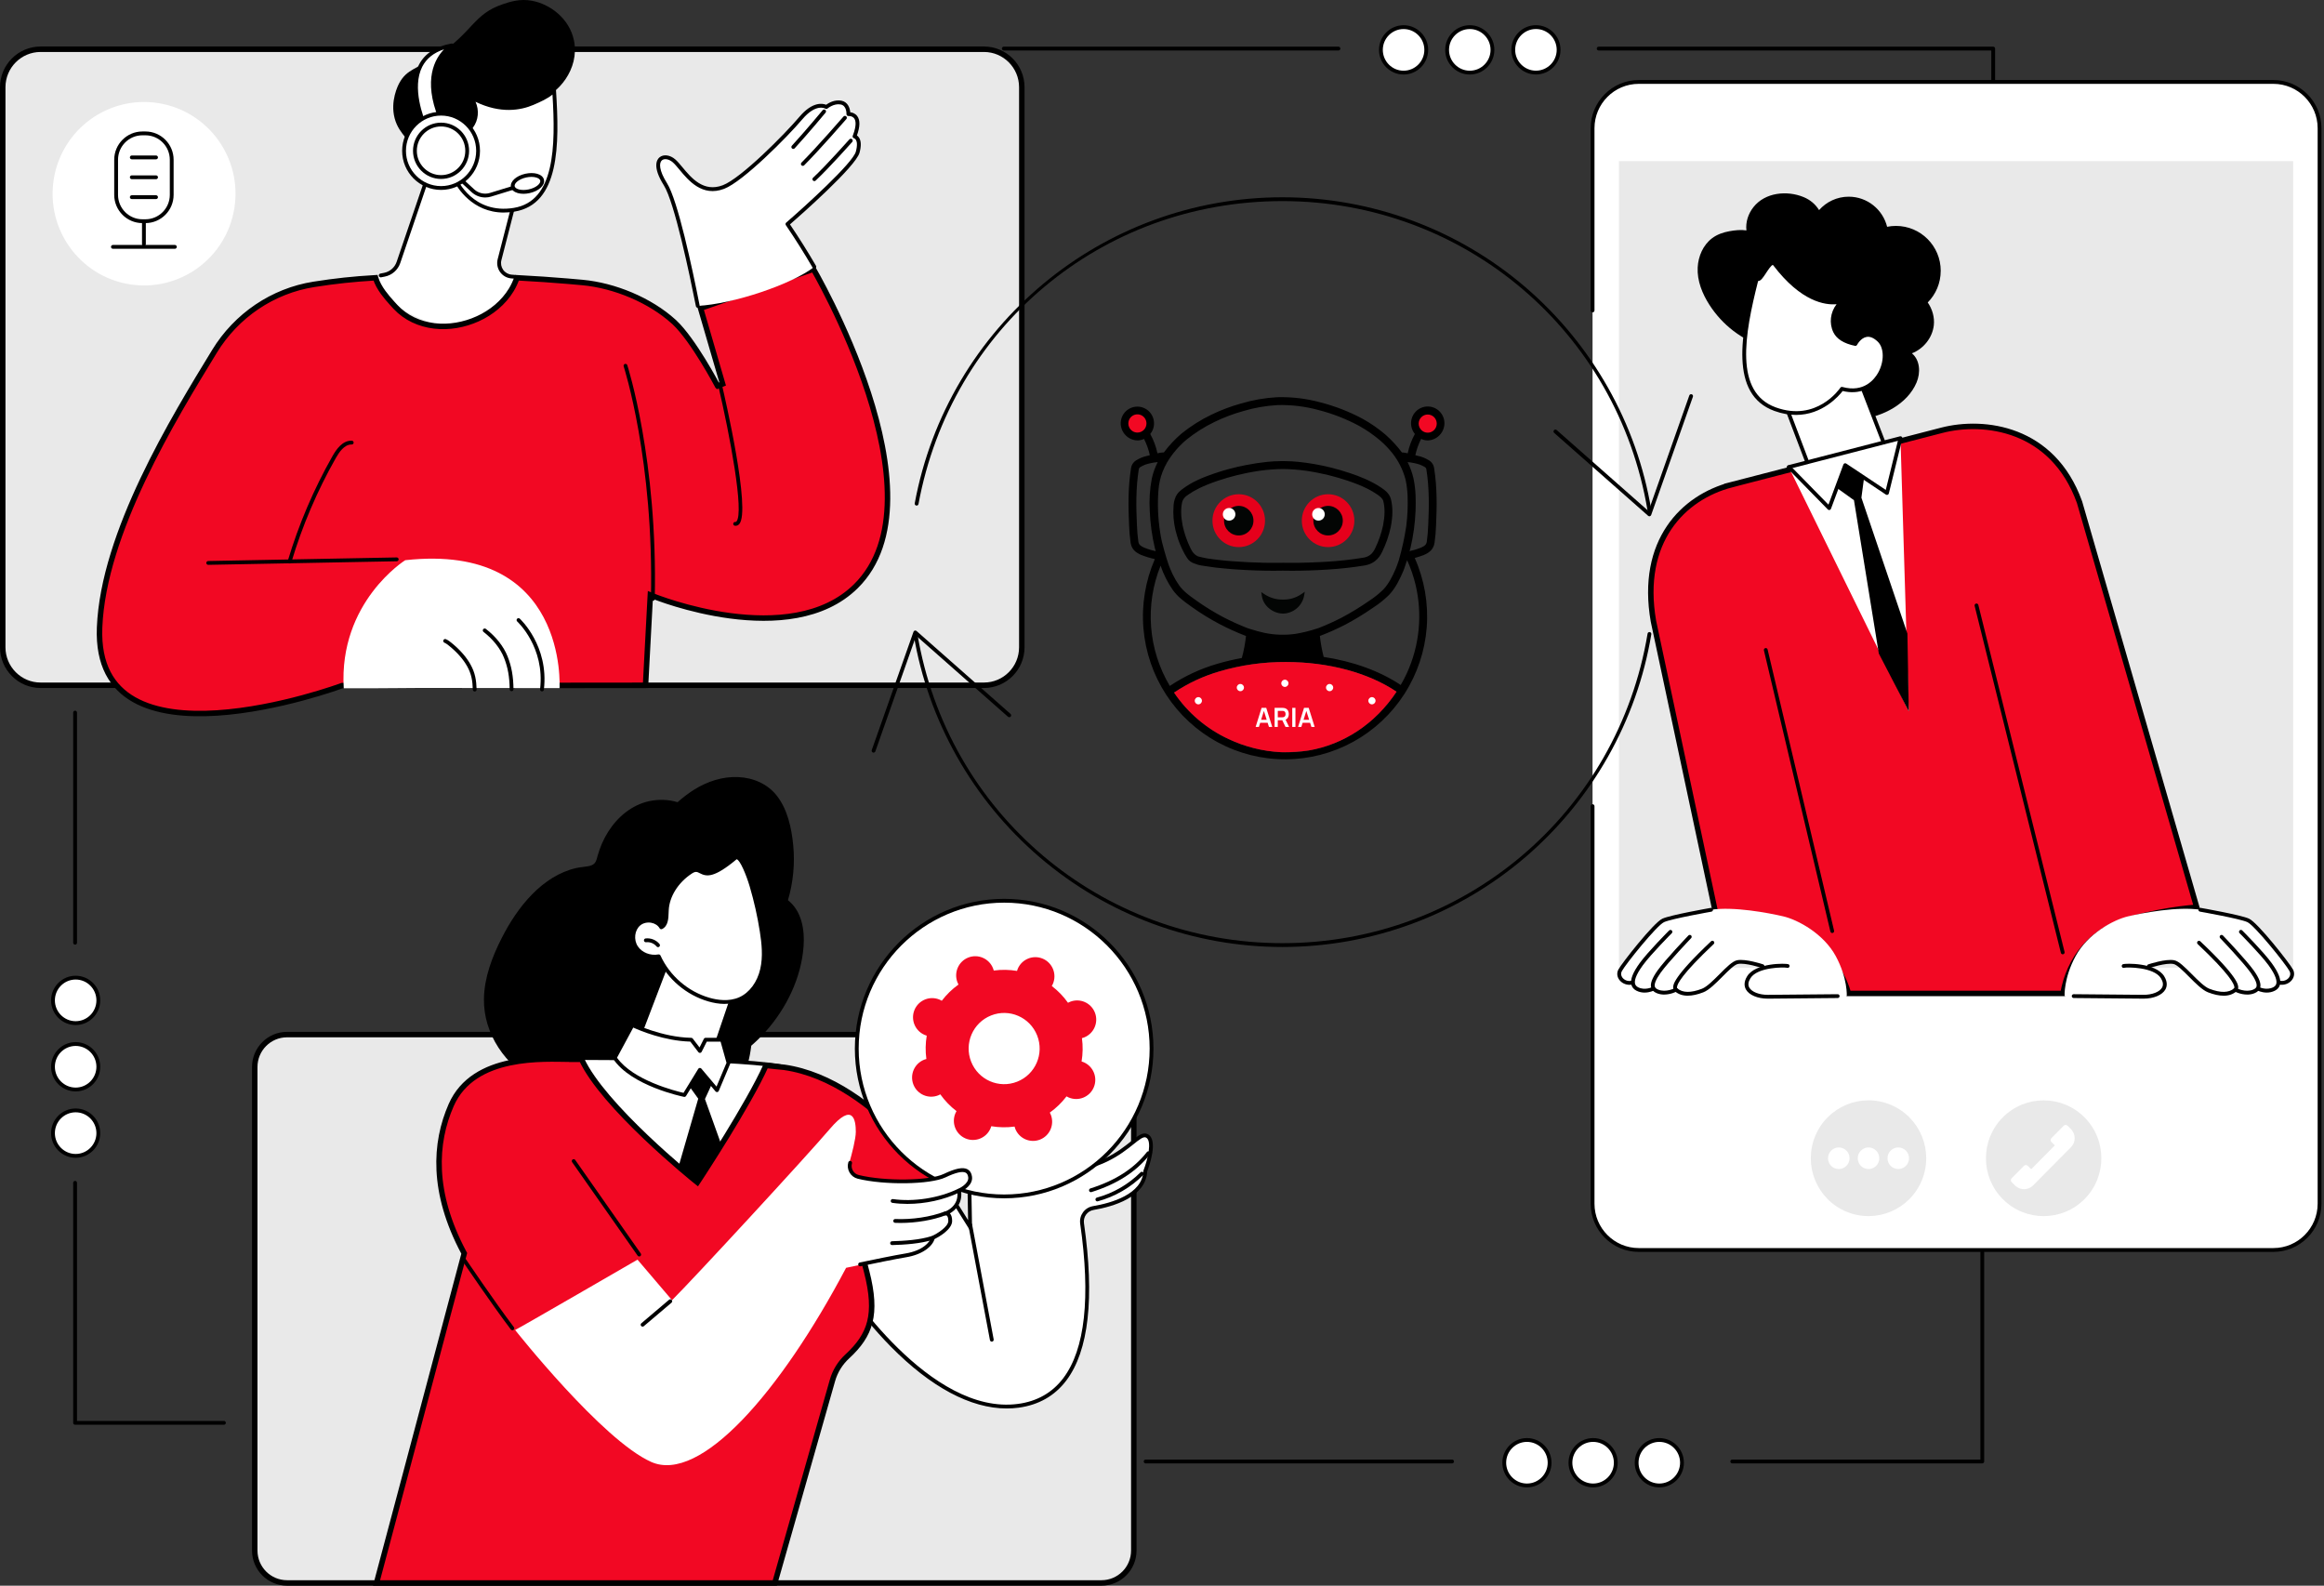 <svg width="406" height="277" viewBox="0 0 406 277" fill="none" xmlns="http://www.w3.org/2000/svg">
<rect x="0" y="0" width="406" height="277" fill="#333333" stroke="none"/>
<path d="M50.15 180.728H192.427C195.545 180.728 198.074 183.263 198.074 186.393V270.856C198.074 273.986 195.545 276.521 192.427 276.521H50.15C47.033 276.52 44.504 273.986 44.504 270.856V186.393C44.504 183.263 47.033 180.728 50.15 180.728Z" fill="#E9E9E9" stroke="black" stroke-width="0.955"/>
<path d="M137.654 157.257C138.57 154.156 138.889 150.881 138.576 147.663C138.29 144.699 137.604 141.457 135.751 139.051C134.12 136.934 131.603 135.866 128.977 135.746C126.241 135.622 123.595 136.494 121.289 137.929C120.25 138.577 119.285 139.324 118.37 140.136C116.782 139.645 115.032 139.608 113.431 139.949C110.398 140.596 107.899 142.693 106.261 145.276C105.429 146.588 104.803 148.037 104.391 149.536C104.288 149.913 104.204 150.32 103.988 150.651C103.745 151.018 103.356 151.188 102.94 151.278C102.191 151.442 101.415 151.465 100.663 151.635C97.714 152.303 95.128 154.032 93.024 156.165C90.811 158.405 89.057 161.089 87.636 163.893C85.968 167.178 84.604 170.753 84.544 174.481C84.441 180.607 88.341 186.235 93.693 188.972C96.306 190.307 99.185 190.898 102.071 190.858C102.943 192.33 104.144 193.609 105.546 194.614C108.232 196.54 111.53 197.324 114.805 197.117C118.35 196.893 121.858 195.642 124.824 193.696C126.268 192.747 127.576 191.593 128.591 190.187C129.543 188.869 130.212 187.36 130.645 185.794C130.928 184.773 131.121 183.728 131.247 182.67C132.129 181.905 132.965 181.088 133.747 180.213C137.391 176.127 139.991 170.803 140.387 165.288C140.597 162.394 140.044 159.143 137.661 157.257H137.654Z" fill="black"/>
<path d="M146.076 222.702C146.076 222.702 161.433 247.775 177.885 245.585C192.597 243.626 190.254 222.222 189.039 213.736C188.856 212.451 189.724 211.256 190.999 211.039C194.278 210.485 199.903 208.903 200.086 204.563C200.086 204.563 202.133 199.316 200.342 198.428C198.551 197.54 195.822 203.969 185.354 204.563C174.887 205.161 171.395 203.308 169.355 207.604L169.475 214.354L165.677 208.285C165.677 208.285 153.006 209.924 146.073 222.699L146.076 222.702Z" fill="white"/>
<path d="M175.876 246.041C169.565 246.041 162.596 242.326 155.576 235.189C149.722 229.237 145.834 222.932 145.794 222.868L145.694 222.705L145.788 222.534C152.721 209.756 165.511 207.967 165.641 207.95L165.851 207.923L169.126 213.154L169.026 207.526L169.059 207.456C170.591 204.228 173 204.262 177.803 204.332C179.797 204.362 182.276 204.398 185.338 204.222C192.002 203.841 195.5 201.047 197.587 199.375C198.842 198.373 199.667 197.709 200.492 198.119C202.446 199.091 200.712 203.858 200.416 204.625C200.18 209.145 194.455 210.784 191.057 211.362C189.952 211.549 189.209 212.567 189.369 213.682C191.236 226.727 190.201 235.967 186.287 241.151C184.257 243.841 181.444 245.44 177.93 245.908C177.254 245.998 176.568 246.041 175.876 246.041ZM146.463 222.681C147.828 224.834 162.489 247.286 177.843 245.244C181.175 244.8 183.837 243.287 185.758 240.744C189.559 235.707 190.554 226.634 188.71 213.772C188.5 212.296 189.482 210.948 190.947 210.697C194.162 210.153 199.584 208.628 199.757 204.535V204.479L199.78 204.425C200.529 202.506 201.305 199.258 200.2 198.71C199.757 198.49 199.021 199.077 198.006 199.892C195.856 201.611 192.255 204.492 185.378 204.882C182.29 205.059 179.797 205.023 177.793 204.993C173.034 204.923 171.043 204.892 169.695 207.666L169.835 215.538L165.518 208.641C163.864 208.928 152.767 211.245 146.463 222.678V222.681Z" fill="black"/>
<path d="M190.584 208.258C190.44 208.258 190.311 208.168 190.267 208.024C190.211 207.847 190.311 207.66 190.484 207.607C194.857 206.228 198.089 204.149 200.366 201.244C200.479 201.101 200.688 201.074 200.832 201.188C200.975 201.301 201.001 201.512 200.888 201.655C198.528 204.669 195.19 206.822 190.683 208.241C190.65 208.251 190.617 208.258 190.584 208.258Z" fill="black"/>
<path d="M191.704 209.868C191.558 209.868 191.425 209.771 191.385 209.621C191.338 209.444 191.441 209.26 191.618 209.21C194.497 208.426 197.136 206.897 199.253 204.787C199.383 204.657 199.592 204.657 199.722 204.787C199.852 204.917 199.852 205.131 199.722 205.258C197.526 207.448 194.783 209.037 191.791 209.851C191.761 209.858 191.731 209.864 191.704 209.864V209.868Z" fill="black"/>
<path d="M173.267 234.369C173.111 234.369 172.971 234.256 172.941 234.095C172.365 230.991 171.709 227.523 171.054 224.054C170.398 220.586 169.746 217.118 169.166 214.013C169.133 213.833 169.253 213.656 169.433 213.623C169.612 213.589 169.786 213.71 169.822 213.89C170.398 216.991 171.054 220.459 171.706 223.927C172.362 227.396 173.017 230.867 173.593 233.972C173.626 234.152 173.507 234.329 173.327 234.362C173.307 234.366 173.287 234.369 173.267 234.369Z" fill="black"/>
<path d="M163.797 206.549C163.747 206.549 163.693 206.539 163.647 206.512C158.318 203.802 154.041 199.302 151.605 193.838C151.528 193.671 151.605 193.47 151.771 193.397C151.941 193.32 152.137 193.397 152.211 193.564C154.584 198.888 158.751 203.275 163.943 205.915C164.106 205.998 164.173 206.199 164.089 206.362C164.029 206.479 163.913 206.546 163.793 206.546L163.797 206.549Z" fill="black"/>
<path d="M93.779 184.839C93.779 184.839 126.427 184.562 136.293 186.254L141.651 207.475L98.186 207.872L93.779 184.842V184.839Z" fill="white"/>
<path d="M98.188 208.198C98.028 208.198 97.891 208.084 97.861 207.927L93.454 184.898C93.434 184.801 93.461 184.701 93.524 184.624C93.588 184.547 93.681 184.504 93.777 184.5C94.104 184.5 126.568 184.243 136.347 185.919C136.477 185.943 136.58 186.039 136.613 186.166L141.972 207.387C141.999 207.487 141.972 207.59 141.912 207.674C141.849 207.754 141.752 207.804 141.652 207.804L98.188 208.201V208.198ZM94.183 185.165L98.46 207.527L141.223 207.136L136.024 186.54C126.658 185.011 97.921 185.141 94.183 185.165Z" fill="black"/>
<path d="M120.53 189.91L121.981 191.923L118.383 204.338L122.604 207.322L127.237 203.366L123.156 191.99L124.334 189.426L122.267 186.883L120.53 189.91Z" fill="black"/>
<path d="M89.051 185.663C93.189 184.786 97.332 185.026 99.512 185.033L99.548 185.049H101.599C102.552 187.102 104.212 189.397 106.156 191.681C108.196 194.078 110.573 196.492 112.831 198.642C115.09 200.792 117.236 202.683 118.817 204.037C119.607 204.714 120.257 205.257 120.709 205.631C120.935 205.818 121.111 205.962 121.232 206.061C121.292 206.109 121.338 206.147 121.369 206.172C121.385 206.184 121.398 206.195 121.406 206.201C121.409 206.204 121.412 206.206 121.414 206.208L121.417 206.211L121.826 206.539L122.115 206.102V206.101C122.116 206.1 122.117 206.099 122.117 206.099C122.119 206.097 122.12 206.094 122.122 206.091C122.127 206.084 122.133 206.074 122.141 206.062C122.158 206.036 122.183 205.997 122.216 205.947C122.282 205.847 122.38 205.698 122.504 205.507C122.753 205.125 123.112 204.571 123.551 203.887C124.43 202.517 125.634 200.619 126.929 198.509C129.433 194.43 132.297 189.529 133.822 186.117C134.237 186.165 134.873 186.233 135.462 186.293C135.871 186.334 136.262 186.374 136.551 186.402C136.696 186.417 136.815 186.428 136.898 186.437C136.939 186.441 136.971 186.443 136.993 186.445C137.001 186.446 137.008 186.447 137.013 186.447C145.25 187.64 152.479 193.294 157.679 198.717C160.273 201.422 162.347 204.053 163.772 206.008C164.484 206.985 165.034 207.792 165.405 208.354C165.522 208.531 165.62 208.685 165.701 208.812C159.719 212.2 154.558 216.156 150.924 219.23L150.693 219.426L150.772 219.719C150.991 220.531 151.203 221.34 151.408 222.143V222.144C152.376 225.926 152.526 228.685 151.951 230.954C151.38 233.212 150.077 235.046 148.013 236.952C146.784 238.086 145.885 239.537 145.428 241.148L135.362 276.522H65.777C65.848 276.253 65.944 275.897 66.06 275.461C66.346 274.389 66.76 272.834 67.274 270.905C68.302 267.048 69.729 261.694 71.323 255.709C74.513 243.738 78.372 229.24 81.053 219.13L81.101 218.948L81.013 218.783C75.42 208.27 75.918 199.657 78.819 193.049C80.787 188.568 84.859 186.552 89.051 185.663Z" fill="#F20823" stroke="black" stroke-width="0.955"/>
<path d="M89.513 232.377C89.413 232.377 89.314 232.33 89.247 232.247C85.832 227.744 80.923 220.46 80.873 220.387C80.77 220.233 80.81 220.026 80.963 219.923C81.116 219.819 81.322 219.859 81.425 220.013C81.475 220.086 86.371 227.353 89.776 231.843C89.886 231.99 89.859 232.2 89.713 232.31C89.653 232.357 89.583 232.377 89.513 232.377Z" fill="black"/>
<path d="M111.669 219.492C111.565 219.492 111.462 219.442 111.396 219.349L99.95 203.016C99.843 202.865 99.88 202.655 100.029 202.552C100.179 202.445 100.389 202.481 100.492 202.632L111.938 218.965C112.045 219.115 112.008 219.325 111.858 219.429C111.802 219.469 111.732 219.489 111.669 219.489V219.492Z" fill="black"/>
<path d="M200.984 185.683C202.384 171.491 192.047 158.847 177.896 157.443C163.744 156.039 151.138 166.406 149.738 180.599C148.338 194.791 158.675 207.435 172.826 208.839C186.977 210.243 199.584 199.876 200.984 185.683Z" fill="white"/>
<path d="M175.426 209.33C161.044 209.33 149.344 197.597 149.344 183.173C149.344 168.749 161.044 157.016 175.426 157.016C189.807 157.016 201.507 168.749 201.507 183.173C201.507 197.597 189.807 209.33 175.426 209.33ZM175.426 157.683C161.413 157.683 150.01 169.116 150.01 183.173C150.01 197.23 161.41 208.663 175.426 208.663C189.441 208.663 200.841 197.23 200.841 183.173C200.841 169.116 189.441 157.683 175.426 157.683Z" fill="black"/>
<path d="M186.944 174.998C186.817 175.048 186.694 175.108 186.578 175.171C185.776 174.043 184.82 173.062 183.749 172.244C183.815 172.127 183.878 172.007 183.935 171.883C184.667 170.188 183.888 168.215 182.198 167.48C180.507 166.746 178.54 167.527 177.807 169.223C177.754 169.35 177.708 169.477 177.671 169.607C176.343 169.383 174.975 169.356 173.607 169.543C173.574 169.413 173.534 169.283 173.484 169.156C172.805 167.437 170.864 166.596 169.15 167.273C167.436 167.954 166.598 169.901 167.273 171.62C167.323 171.747 167.383 171.87 167.446 171.987C166.321 172.791 165.343 173.749 164.527 174.821C164.411 174.754 164.291 174.691 164.168 174.634C162.477 173.9 160.51 174.681 159.778 176.376C159.045 178.072 159.824 180.045 161.515 180.779C161.642 180.833 161.768 180.876 161.898 180.916C161.675 182.248 161.648 183.62 161.835 184.992C161.705 185.026 161.575 185.066 161.449 185.116C159.734 185.797 158.896 187.743 159.571 189.462C160.25 191.181 162.191 192.022 163.905 191.345C164.031 191.294 164.154 191.234 164.271 191.171C165.073 192.299 166.028 193.281 167.1 194.099C167.034 194.215 166.97 194.336 166.914 194.459C166.181 196.155 166.96 198.128 168.651 198.862C170.342 199.596 172.309 198.815 173.041 197.119C173.094 196.993 173.141 196.866 173.178 196.736C174.506 196.959 175.874 196.986 177.242 196.799C177.275 196.929 177.315 197.059 177.365 197.186C178.044 198.905 179.984 199.747 181.698 199.069C183.412 198.388 184.251 196.442 183.575 194.723C183.526 194.596 183.466 194.472 183.402 194.356C184.527 193.551 185.506 192.593 186.321 191.522C186.438 191.588 186.558 191.652 186.681 191.708C188.372 192.443 190.339 191.662 191.071 189.966C191.803 188.27 191.024 186.297 189.334 185.563C189.207 185.51 189.081 185.466 188.951 185.426C189.174 184.094 189.2 182.722 189.014 181.35C189.144 181.317 189.274 181.277 189.4 181.227C191.114 180.546 191.953 178.6 191.277 176.881C190.598 175.161 188.658 174.32 186.944 174.998ZM177.704 188.954C174.519 190.22 170.918 188.654 169.656 185.459C168.395 182.265 169.956 178.653 173.141 177.388C176.326 176.123 179.928 177.688 181.189 180.883C182.451 184.077 180.89 187.689 177.704 188.954Z" fill="#F20823"/>
<path d="M90 232.343C90 232.343 105.188 251.56 113.765 255.382C122.342 259.205 136.338 243.195 147.814 221.471C147.814 221.471 155.047 219.908 158.072 219.411C161.098 218.914 162.595 217.395 162.798 216.34C162.798 216.34 165.83 214.898 165.834 213.399C165.837 211.9 164.958 212.097 164.958 212.097C164.958 212.097 167.887 211.156 167.375 208.071C167.375 208.071 169.505 207.163 169.309 205.708C169.112 204.253 167.841 204.056 164.859 205.478C162.286 206.703 154.418 206.84 149.758 205.688C148.683 205.421 148.044 204.309 148.347 203.241C148.842 201.502 149.505 198.955 149.508 197.73C149.515 195.77 149.079 192.386 144.972 197.213C140.864 202.043 121.021 223.537 117.403 227.125L111.372 220.045C111.372 220.045 90.41 232.186 89.997 232.329L90 232.343Z" fill="white"/>
<path d="M150.259 221.203C150.106 221.203 149.966 221.096 149.932 220.939C149.896 220.759 150.009 220.582 150.189 220.545C152.791 219.998 156.293 219.277 158.187 218.967C161.152 218.479 162.474 217.024 162.64 216.163C162.66 216.059 162.73 215.969 162.823 215.925C163.615 215.548 165.666 214.34 165.669 213.288C165.669 212.678 165.512 212.457 165.419 212.38C165.316 212.297 165.2 212.314 165.2 212.314C165.027 212.354 164.853 212.247 164.807 212.077C164.76 211.903 164.857 211.726 165.027 211.673C165.133 211.636 167.676 210.775 167.217 208.021C167.19 207.871 167.273 207.72 167.413 207.66C167.433 207.654 169.307 206.832 169.147 205.647C169.094 205.247 168.951 204.987 168.711 204.856C168.142 204.549 166.954 204.823 165.173 205.674C162.524 206.936 154.502 207.059 149.849 205.908C149.24 205.758 148.734 205.374 148.418 204.83C148.102 204.286 148.025 203.651 148.198 203.044C148.248 202.867 148.435 202.763 148.611 202.813C148.787 202.863 148.891 203.05 148.841 203.227C148.718 203.658 148.774 204.105 148.997 204.492C149.22 204.88 149.58 205.15 150.012 205.257C154.559 206.382 162.344 206.282 164.89 205.067C166.93 204.092 168.245 203.838 169.031 204.265C169.463 204.502 169.726 204.933 169.809 205.554C169.996 206.939 168.505 207.854 167.909 208.158C168.155 210.304 166.824 211.449 165.948 211.963C166.208 212.244 166.338 212.688 166.338 213.288C166.335 214.801 163.931 216.119 163.256 216.46C162.903 217.678 161.249 219.143 158.297 219.627C156.416 219.938 152.925 220.652 150.329 221.2C150.305 221.203 150.282 221.206 150.259 221.206V221.203Z" fill="black"/>
<path d="M158.53 210.307C157.624 210.307 156.739 210.247 155.89 210.124C155.707 210.097 155.584 209.927 155.611 209.747C155.637 209.563 155.807 209.436 155.987 209.463C159.565 209.987 164.008 209.296 167.306 207.707C167.473 207.627 167.673 207.697 167.749 207.864C167.829 208.031 167.759 208.231 167.593 208.308C164.913 209.6 161.622 210.307 158.53 210.307Z" fill="black"/>
<path d="M157.308 213.634C156.995 213.634 156.682 213.628 156.373 213.614C156.19 213.608 156.047 213.451 156.053 213.267C156.06 213.087 156.206 212.947 156.386 212.947C156.389 212.947 156.396 212.947 156.399 212.947C159.355 213.07 162.573 212.586 165.01 211.651C165.18 211.585 165.373 211.671 165.439 211.845C165.506 212.019 165.419 212.209 165.246 212.276C162.983 213.14 160.077 213.634 157.305 213.634H157.308Z" fill="black"/>
<path d="M155.843 217.495C155.663 217.495 155.517 217.352 155.51 217.171C155.503 216.988 155.65 216.834 155.833 216.828C157.956 216.768 160.666 216.607 162.779 215.926C162.952 215.87 163.142 215.966 163.199 216.143C163.255 216.32 163.159 216.507 162.982 216.564C160.785 217.272 158.016 217.435 155.849 217.499C155.849 217.499 155.843 217.499 155.839 217.499L155.843 217.495Z" fill="black"/>
<path d="M112.257 231.745C112.16 231.745 112.067 231.705 112.004 231.628C111.884 231.488 111.904 231.278 112.044 231.157L116.886 227.052C117.026 226.931 117.236 226.951 117.356 227.092C117.476 227.232 117.456 227.442 117.316 227.562L112.473 231.668C112.41 231.722 112.333 231.748 112.26 231.748L112.257 231.745Z" fill="black"/>
<path d="M117.381 165.98L110.481 184.063C110.481 184.063 120.559 187.491 124.484 184.39L128.265 173.254L117.381 165.984V165.98Z" fill="white"/>
<path d="M119.491 186.021C115.288 186.021 110.658 184.472 110.375 184.375C110.288 184.345 110.218 184.281 110.182 184.201C110.142 184.118 110.139 184.024 110.172 183.941L117.072 165.858C117.108 165.765 117.185 165.692 117.281 165.658C117.378 165.628 117.484 165.641 117.567 165.698L128.451 172.969C128.578 173.052 128.631 173.212 128.581 173.353L124.8 184.488C124.78 184.549 124.74 184.602 124.69 184.642C123.395 185.667 121.492 186.017 119.491 186.017V186.021ZM110.917 183.848C112.658 184.392 120.806 186.732 124.201 184.181L127.869 173.383L117.544 166.486L110.917 183.848Z" fill="black"/>
<path d="M107.403 184.792L110.485 179.07C110.485 179.07 115.521 181.541 120.763 181.631L122.271 183.603L123.266 181.631H126.135L127.27 185.69L125.267 190.447L122.268 186.888L119.565 191.284C119.565 191.284 110.492 189.442 107.397 184.788L107.403 184.792Z" fill="white"/>
<path d="M119.566 191.616C119.543 191.616 119.523 191.616 119.499 191.609C119.123 191.532 110.257 189.683 107.121 184.973C107.051 184.869 107.048 184.739 107.105 184.629L110.187 178.907C110.273 178.75 110.466 178.687 110.626 178.767C110.676 178.791 115.658 181.207 120.764 181.294C120.864 181.294 120.961 181.344 121.024 181.424L122.209 182.976L122.964 181.478C123.021 181.364 123.137 181.294 123.26 181.294H126.129C126.279 181.294 126.409 181.394 126.449 181.538L127.584 185.597C127.604 185.67 127.601 185.747 127.571 185.817L125.567 190.574C125.524 190.681 125.424 190.758 125.311 190.774C125.198 190.791 125.081 190.748 125.008 190.661L122.305 187.456L119.846 191.462C119.786 191.562 119.676 191.622 119.563 191.622L119.566 191.616ZM107.79 184.769C110.596 188.735 118.018 190.591 119.41 190.908L121.986 186.712C122.042 186.622 122.139 186.562 122.245 186.555C122.355 186.548 122.455 186.592 122.525 186.672L125.174 189.813L126.922 185.664L125.886 181.962H123.473L122.571 183.751C122.518 183.854 122.418 183.921 122.305 183.931C122.189 183.941 122.079 183.894 122.009 183.801L120.598 181.955C116.055 181.835 111.771 180.022 110.629 179.502L107.794 184.766L107.79 184.769Z" fill="black"/>
<path d="M133.071 162.69C133.417 164.894 133.636 167.167 133.141 169.34C132.645 171.513 131.317 173.599 129.286 174.507C127.596 175.262 125.628 175.128 123.851 174.618C120.03 173.516 116.742 170.679 115.088 167.053C113.616 167.324 111.976 166.74 111.147 165.488C110.321 164.236 110.484 162.37 111.629 161.402C112.774 160.437 114.778 160.688 115.524 161.989C116.505 161.509 116.442 160.127 116.489 159.035C116.609 156.291 118.389 153.814 120.683 152.316C122.976 150.817 122.094 155.176 128.444 149.865C129.423 149.048 130.944 153.587 131.3 154.796C132.062 157.386 132.655 160.023 133.071 162.69Z" fill="white"/>
<path d="M126.629 175.374C125.564 175.374 124.559 175.173 123.757 174.94C119.916 173.835 116.617 171.034 114.89 167.422C113.316 167.613 111.691 166.918 110.869 165.673C109.917 164.234 110.164 162.205 111.415 161.147C112.061 160.603 112.979 160.372 113.881 160.533C114.594 160.659 115.209 161.017 115.615 161.527C116.091 161.09 116.121 160.209 116.148 159.358C116.151 159.244 116.155 159.131 116.161 159.017C116.278 156.347 117.902 153.733 120.505 152.03C121.49 151.386 122.059 151.683 122.562 151.944C123.351 152.354 124.332 152.865 128.233 149.604C128.43 149.44 128.673 149.387 128.912 149.46C130.134 149.831 131.382 153.886 131.621 154.694C132.384 157.288 132.986 159.958 133.402 162.632C133.742 164.812 133.985 167.142 133.469 169.409C132.896 171.912 131.385 173.932 129.425 174.806C128.513 175.214 127.551 175.364 126.636 175.364L126.629 175.374ZM115.083 166.725C115.213 166.725 115.329 166.798 115.386 166.918C117.003 170.463 120.202 173.224 123.94 174.299C125.328 174.699 127.358 175.007 129.149 174.205C130.919 173.414 132.291 171.568 132.816 169.268C133.309 167.109 133.073 164.855 132.743 162.742C132.33 160.099 131.738 157.458 130.982 154.891C130.343 152.718 129.282 150.278 128.719 150.104C128.699 150.098 128.693 150.094 128.663 150.121C124.738 153.402 123.44 153.159 122.256 152.541C121.786 152.297 121.527 152.164 120.868 152.595C118.478 154.157 116.93 156.63 116.824 159.05C116.82 159.157 116.817 159.271 116.81 159.381C116.777 160.446 116.734 161.771 115.669 162.292C115.512 162.368 115.323 162.308 115.236 162.158C114.95 161.661 114.414 161.307 113.765 161.193C113.056 161.07 112.34 161.244 111.844 161.661C110.859 162.492 110.666 164.161 111.425 165.306C112.147 166.401 113.628 166.985 115.026 166.728C115.046 166.725 115.066 166.721 115.086 166.721L115.083 166.725Z" fill="black"/>
<path d="M114.96 165.458C114.863 165.458 114.767 165.415 114.7 165.335C114.267 164.804 113.552 164.514 112.869 164.597C112.686 164.62 112.52 164.49 112.497 164.307C112.473 164.123 112.603 163.956 112.786 163.933C113.685 163.823 114.64 164.203 115.216 164.911C115.332 165.054 115.312 165.265 115.169 165.382C115.106 165.432 115.033 165.458 114.96 165.458Z" fill="black"/>
<path d="M7.093 8.601H171.893C175.542 8.601 178.508 11.573 178.508 15.236V113.073C178.508 116.736 175.542 119.709 171.893 119.709H7.093C3.444 119.709 0.478 116.736 0.478 113.073V15.236C0.478 11.573 3.444 8.601 7.093 8.601Z" fill="#E9E9E9" stroke="black" stroke-width="0.955"/>
<path d="M75.487 28.57L69.603 45.842C69.227 46.947 68.291 47.765 67.15 47.985L64.53 48.496C64.53 48.496 70.615 58.039 82.307 56.948C91.314 56.106 91.776 48.496 91.776 48.496L89.347 48.299C87.892 48.182 86.897 46.776 87.26 45.358L89.989 34.743C89.989 34.743 78.865 25.74 75.484 28.567L75.487 28.57Z" fill="white"/>
<path d="M89.9 48.678C89.9 48.678 89.883 48.678 89.873 48.678L89.324 48.635C88.532 48.572 87.817 48.161 87.357 47.513C86.898 46.862 86.745 46.048 86.944 45.277L89.62 34.872C86.482 32.365 78.407 26.794 75.774 28.773L69.923 45.954C69.51 47.169 68.475 48.074 67.221 48.318L66.572 48.445C66.392 48.481 66.215 48.361 66.182 48.181C66.145 48.001 66.265 47.824 66.445 47.79L67.094 47.663C68.116 47.463 68.958 46.725 69.294 45.737L75.179 28.466C75.199 28.409 75.235 28.356 75.282 28.319C78.833 25.352 89.747 34.117 90.21 34.491C90.313 34.575 90.356 34.708 90.323 34.835L87.593 45.45C87.444 46.031 87.557 46.645 87.903 47.133C88.249 47.62 88.788 47.927 89.384 47.977L89.933 48.021C90.116 48.034 90.253 48.198 90.24 48.381C90.226 48.555 90.08 48.688 89.907 48.688L89.9 48.678Z" fill="black"/>
<path d="M100.277 7.096C101.283 12.08 97.418 16.596 94.077 17.431C93.957 17.461 93.84 17.488 93.724 17.511C93.654 17.758 93.564 18.005 93.454 18.249C92.14 21.136 88.379 22.542 85.217 22.255C84.301 23.239 83.106 24.608 81.842 26.34C77.801 31.872 74.935 29.385 70.738 23.907C70.179 23.179 69.374 22.248 68.954 20.702C68.126 17.635 69.56 14.874 69.743 14.537C71.114 11.993 72.875 12.087 76.749 9.473C82.641 5.501 82.744 2.463 87.806 0.747C89.147 0.293 90.835 -0.258 92.938 0.133C96.004 0.697 99.479 3.157 100.274 7.096H100.277Z" fill="black"/>
<path d="M79.496 31.262C79.496 31.262 82.345 37.871 89.814 36.65C97.279 35.428 97.469 25.894 96.804 15.76C96.058 16.718 94.387 17.456 93.066 18.016C87.697 20.31 82.868 17.302 82.156 16.918C83.433 18.497 83.437 20.64 82.359 22.089C81.763 22.89 80.641 23.468 78.661 23.501C78.661 23.501 77.715 20.326 74.9 22.169C72.084 24.012 73.129 31.786 79.496 31.259V31.262Z" fill="white"/>
<path d="M88.033 37.13C82.448 37.13 79.832 32.654 79.296 31.606C76.504 31.753 74.334 30.324 73.452 27.747C72.65 25.404 73.195 22.883 74.716 21.889C75.648 21.278 76.504 21.111 77.259 21.388C78.215 21.738 78.704 22.703 78.89 23.16C80.435 23.097 81.513 22.67 82.092 21.889C83.124 20.5 83.044 18.54 81.896 17.125C81.796 17.002 81.796 16.825 81.896 16.701C81.996 16.578 82.172 16.544 82.312 16.621L82.458 16.701C87.031 19.275 90.679 18.667 92.933 17.703C94.081 17.212 95.815 16.471 96.537 15.546C96.624 15.436 96.767 15.393 96.897 15.433C97.03 15.473 97.123 15.593 97.13 15.73C97.762 25.327 97.772 35.678 89.864 36.97C89.218 37.077 88.609 37.124 88.027 37.124L88.033 37.13ZM79.496 30.925C79.629 30.925 79.749 31.002 79.802 31.125C79.915 31.385 82.648 37.481 89.761 36.316C96.927 35.144 97.08 25.61 96.517 16.517C95.675 17.225 94.427 17.793 93.195 18.32C90.962 19.275 87.444 19.902 83.074 17.779C83.736 19.261 83.597 20.984 82.628 22.289C81.889 23.284 80.558 23.805 78.667 23.835C78.667 23.835 78.664 23.835 78.661 23.835C78.514 23.835 78.384 23.738 78.341 23.598C78.338 23.584 77.955 22.356 77.026 22.015C76.481 21.815 75.825 21.962 75.079 22.449C73.825 23.27 73.385 25.504 74.081 27.533C74.463 28.655 75.755 31.235 79.469 30.928C79.479 30.928 79.486 30.928 79.496 30.928V30.925Z" fill="black"/>
<path d="M79.055 28.598C78.915 28.598 78.788 28.512 78.739 28.371C78.579 27.897 78.409 27.41 78.129 27.016C77.847 26.619 77.451 26.365 77.078 26.338C76.895 26.325 76.755 26.165 76.768 25.981C76.781 25.798 76.941 25.657 77.124 25.671C77.704 25.711 78.266 26.058 78.672 26.625C79.012 27.099 79.195 27.637 79.371 28.154C79.431 28.328 79.338 28.518 79.165 28.578C79.128 28.592 79.091 28.595 79.058 28.595L79.055 28.598Z" fill="black"/>
<path d="M78.937 7.938C78.937 7.938 72.916 11.125 77.073 20.923L74.397 22.378C74.397 22.378 68.346 9.84 78.937 7.938Z" fill="white"/>
<path d="M74.394 22.712C74.361 22.712 74.324 22.705 74.291 22.695C74.204 22.668 74.134 22.605 74.094 22.521C73.965 22.251 70.906 15.808 73.166 11.359C74.177 9.366 76.098 8.104 78.877 7.603C79.04 7.573 79.197 7.667 79.25 7.824C79.303 7.98 79.237 8.151 79.09 8.227C78.857 8.354 73.399 11.409 77.376 20.789C77.443 20.946 77.376 21.129 77.23 21.213L74.554 22.668C74.504 22.695 74.45 22.708 74.394 22.708V22.712ZM77.569 8.618C75.772 9.202 74.494 10.224 73.761 11.666C71.921 15.284 73.974 20.572 74.554 21.914L76.65 20.772C73.838 13.902 76.015 10.21 77.569 8.618Z" fill="black"/>
<path d="M84.771 34.496C83.902 34.496 83.047 34.173 82.391 33.568L78.154 29.653C78.018 29.529 78.011 29.316 78.134 29.182C78.261 29.045 78.47 29.039 78.604 29.162L82.841 33.078C83.579 33.759 84.631 33.999 85.593 33.705L92.05 31.719C92.227 31.666 92.413 31.766 92.466 31.939C92.519 32.116 92.423 32.303 92.246 32.357L85.79 34.343C85.457 34.446 85.111 34.496 84.771 34.496Z" fill="black"/>
<path d="M94.71 31.477C94.873 32.231 93.861 33.095 92.446 33.406C91.032 33.716 89.754 33.356 89.591 32.601C89.427 31.847 90.439 30.982 91.854 30.672C93.268 30.361 94.546 30.722 94.71 31.477Z" fill="white"/>
<path d="M91.453 33.856C91.097 33.856 90.761 33.812 90.461 33.729C89.799 33.542 89.373 33.168 89.266 32.677C89.06 31.729 90.165 30.704 91.783 30.351C92.518 30.19 93.251 30.194 93.84 30.357C94.502 30.544 94.928 30.918 95.034 31.409C95.241 32.357 94.136 33.378 92.518 33.735C92.156 33.816 91.796 33.856 91.453 33.856ZM92.848 30.898C92.552 30.898 92.239 30.931 91.922 31.002C90.605 31.292 89.806 32.04 89.912 32.534C89.962 32.767 90.228 32.971 90.638 33.084C91.127 33.221 91.743 33.221 92.375 33.084C93.693 32.794 94.492 32.046 94.382 31.552C94.332 31.315 94.066 31.115 93.656 31.002C93.414 30.931 93.137 30.898 92.844 30.898H92.848Z" fill="black"/>
<path d="M77.053 32.847C80.624 32.847 83.52 29.94 83.52 26.354C83.52 22.768 80.624 19.861 77.053 19.861C73.481 19.861 70.586 22.768 70.586 26.354C70.586 29.94 73.481 32.847 77.053 32.847Z" fill="white"/>
<path d="M77.054 33.176C73.306 33.176 70.254 30.115 70.254 26.35C70.254 22.584 73.303 19.523 77.054 19.523C80.805 19.523 83.854 22.584 83.854 26.35C83.854 30.115 80.805 33.176 77.054 33.176ZM77.054 20.191C73.672 20.191 70.92 22.955 70.92 26.35C70.92 29.745 73.672 32.509 77.054 32.509C80.435 32.509 83.188 29.745 83.188 26.35C83.188 22.955 80.435 20.191 77.054 20.191Z" fill="black"/>
<path d="M77.051 30.928C79.573 30.928 81.618 28.876 81.618 26.345C81.618 23.814 79.573 21.762 77.051 21.762C74.529 21.762 72.485 23.814 72.485 26.345C72.485 28.876 74.529 30.928 77.051 30.928Z" fill="white"/>
<path d="M77.052 31.26C74.353 31.26 72.153 29.053 72.153 26.343C72.153 23.632 74.35 21.426 77.052 21.426C79.755 21.426 81.951 23.632 81.951 26.343C81.951 29.053 79.755 31.26 77.052 31.26ZM77.052 22.093C74.719 22.093 72.819 24 72.819 26.343C72.819 28.686 74.716 30.592 77.052 30.592C79.389 30.592 81.286 28.686 81.286 26.343C81.286 24 79.389 22.093 77.052 22.093Z" fill="black"/>
<path d="M142.177 47.136C142.346 47.432 142.592 47.87 142.899 48.433C143.513 49.559 144.374 51.188 145.357 53.193C147.323 57.205 149.774 62.715 151.72 68.721C153.667 74.73 155.099 81.21 155.047 87.166C154.995 93.121 153.461 98.501 149.532 102.391C143.81 108.055 135.057 108.554 127.609 107.574C123.901 107.087 120.554 106.238 118.133 105.51C116.923 105.146 115.946 104.812 115.273 104.57C114.936 104.449 114.675 104.352 114.499 104.284C114.411 104.25 114.344 104.225 114.3 104.207C114.278 104.198 114.261 104.191 114.25 104.187C114.245 104.184 114.241 104.183 114.239 104.182L114.236 104.181L113.615 103.929L113.578 104.598L112.774 119.715L59.839 119.768L59.754 119.769L59.674 119.798H59.672C59.671 119.798 59.67 119.8 59.667 119.801C59.662 119.803 59.654 119.805 59.644 119.809C59.623 119.816 59.593 119.827 59.552 119.842C59.47 119.871 59.348 119.915 59.189 119.971C58.87 120.082 58.4 120.243 57.803 120.438C56.609 120.829 54.903 121.358 52.86 121.908C48.768 123.01 43.337 124.196 37.95 124.546C32.548 124.897 27.264 124.4 23.413 122.21C21.498 121.12 19.937 119.612 18.883 117.571C17.828 115.528 17.267 112.922 17.398 109.619C17.725 101.361 20.945 92.232 24.997 83.681C29.046 75.137 33.904 67.216 37.472 61.373C41.291 55.118 47.631 50.809 54.845 49.673C58.559 49.087 61.694 48.752 65.602 48.52C65.873 49.44 66.377 50.306 66.952 51.101C67.447 51.783 68.008 52.429 68.548 53.023L69.078 53.601C70.861 55.528 73.3 56.62 75.848 56.929C78.447 57.244 81.101 56.754 83.461 55.688H83.462C85.826 54.616 87.96 52.887 89.328 50.626L89.329 50.625C89.733 49.953 90.058 49.247 90.308 48.519C93.557 48.69 96.558 48.904 99.175 49.122L101.746 49.349C107.334 49.864 113.561 52.43 117.708 56.203L117.845 56.328H117.847C119.475 57.863 121.321 60.563 122.79 62.947C123.54 64.164 124.184 65.284 124.64 66.101C124.868 66.509 125.048 66.841 125.172 67.07C125.234 67.185 125.282 67.274 125.314 67.334C125.33 67.364 125.342 67.387 125.35 67.402L125.361 67.424L125.362 67.425L126.243 67.069L122.389 53.84L142.113 47.023C142.133 47.057 142.154 47.095 142.177 47.136Z" fill="#F20823" stroke="black" stroke-width="0.955"/>
<path d="M36.375 98.67C36.195 98.67 36.045 98.523 36.042 98.343C36.038 98.159 36.185 98.006 36.368 98.003L69.302 97.375C69.485 97.372 69.638 97.519 69.642 97.702C69.645 97.886 69.499 98.039 69.315 98.043L36.381 98.67C36.381 98.67 36.378 98.67 36.375 98.67Z" fill="black"/>
<path d="M50.588 98.426C50.558 98.426 50.525 98.423 50.492 98.413C50.315 98.359 50.215 98.172 50.269 97.995C52.172 91.623 54.802 85.464 58.084 79.679C58.756 78.494 59.831 76.925 61.459 76.982C61.642 76.989 61.785 77.142 61.782 77.326C61.775 77.509 61.625 77.653 61.439 77.65C61.419 77.65 61.402 77.65 61.382 77.65C60.151 77.65 59.242 78.995 58.666 80.013C55.411 85.751 52.802 91.867 50.911 98.189C50.868 98.332 50.735 98.426 50.592 98.426H50.588Z" fill="black"/>
<path d="M128.503 91.849C128.463 91.849 128.427 91.849 128.387 91.842C128.204 91.819 128.074 91.652 128.097 91.468C128.121 91.285 128.284 91.154 128.47 91.178C128.533 91.184 128.586 91.178 128.65 91.104C130.048 89.542 127.505 75.999 125.455 67.277C125.411 67.097 125.524 66.916 125.701 66.876C125.881 66.833 126.06 66.947 126.1 67.124C126.629 69.38 131.223 89.228 129.142 91.552C128.966 91.749 128.746 91.849 128.5 91.849H128.503Z" fill="black"/>
<path d="M114.051 104.953C114.051 104.953 114.048 104.953 114.045 104.953C113.861 104.95 113.715 104.796 113.718 104.612C114.264 80.485 109.009 64.158 108.955 63.998C108.899 63.824 108.992 63.634 109.168 63.577C109.342 63.52 109.531 63.614 109.588 63.791C109.641 63.954 114.93 80.381 114.384 104.632C114.381 104.813 114.231 104.96 114.051 104.96V104.953Z" fill="black"/>
<path d="M60.051 120.239C66.026 120.289 73.008 120.142 77.678 120.189L97.748 120.212C97.748 120.212 99.342 94.706 70.792 97.86C70.792 97.86 59.146 105.14 60.051 120.235V120.239Z" fill="white"/>
<path d="M82.933 120.793C82.753 120.793 82.606 120.65 82.6 120.469C82.553 118.92 82.373 117.759 81.615 116.397C80.925 115.165 79.907 114.003 78.496 112.845C78.233 112.628 77.95 112.405 77.634 112.268C77.464 112.194 77.388 111.997 77.464 111.827C77.537 111.657 77.734 111.58 77.903 111.657C78.296 111.83 78.632 112.094 78.918 112.331C80.393 113.543 81.465 114.768 82.194 116.073C83.016 117.545 83.215 118.84 83.265 120.449C83.272 120.633 83.126 120.786 82.942 120.793C82.939 120.793 82.936 120.793 82.933 120.793Z" fill="black"/>
<path d="M89.375 120.742C89.192 120.742 89.045 120.595 89.042 120.411C89.015 118.231 88.722 116.586 88.053 114.907C87.404 113.274 86.133 111.669 84.472 110.387C84.326 110.273 84.299 110.066 84.412 109.919C84.525 109.773 84.732 109.746 84.878 109.859C86.632 111.211 87.98 112.917 88.672 114.66C89.371 116.419 89.681 118.138 89.707 120.404C89.707 120.588 89.561 120.742 89.378 120.742H89.375Z" fill="black"/>
<path d="M94.684 120.769C94.684 120.769 94.657 120.769 94.644 120.769C94.461 120.746 94.331 120.582 94.351 120.398C95.223 113.055 90.407 108.612 90.357 108.565C90.221 108.441 90.211 108.231 90.334 108.094C90.457 107.957 90.667 107.947 90.803 108.071C90.853 108.117 95.926 112.794 95.014 120.478C94.994 120.649 94.85 120.772 94.684 120.772V120.769Z" fill="black"/>
<path d="M137.565 39.145C139.156 41.485 140.751 44.002 142.262 46.606C138.417 49.64 128.043 53.129 121.899 53.432C120.368 45.698 117.968 34.926 116.244 32.189C113.365 27.616 116.074 26.631 117.762 28.113C119.446 29.592 121.809 34.415 126.382 32.679C129.7 31.418 137.505 23.476 139.912 20.625C142.521 17.534 144.362 18.696 144.362 18.696C144.362 18.696 145.56 17.665 146.928 17.925C148.296 18.182 148.213 19.941 148.213 19.941C148.213 19.941 150.909 19.684 149.281 23.847C149.281 23.847 150.523 24.06 149.837 26.594C149.151 29.128 137.565 39.149 137.565 39.149V39.145Z" fill="white"/>
<path d="M121.899 53.436C120.368 45.702 117.968 34.93 116.244 32.193C113.365 27.619 116.074 26.635 117.762 28.117C119.446 29.596 121.809 34.419 126.382 32.683C129.7 31.422 137.505 23.48 139.912 20.629C142.521 17.538 144.362 18.7 144.362 18.7C144.362 18.7 145.56 17.669 146.928 17.929C148.296 18.186 148.213 19.945 148.213 19.945C148.213 19.945 150.909 19.688 149.281 23.851C149.281 23.851 150.523 24.064 149.837 26.598C149.151 29.131 137.565 39.153 137.565 39.153C139.156 41.493 140.751 44.01 142.262 46.613L121.899 53.44V53.436Z" fill="white"/>
<path d="M121.901 53.764C121.745 53.764 121.605 53.653 121.575 53.493C120.513 48.136 117.847 35.347 115.967 32.363C113.93 29.128 114.755 27.88 115.204 27.496C115.897 26.902 117.068 27.052 117.984 27.857C118.366 28.194 118.763 28.668 119.218 29.215C120.773 31.081 122.9 33.638 126.268 32.36C129.466 31.145 137.105 23.427 139.661 20.403C141.938 17.705 143.719 18.059 144.321 18.299C144.727 18.006 145.785 17.361 146.99 17.588C148.112 17.799 148.478 18.864 148.538 19.611C148.881 19.651 149.393 19.795 149.753 20.272C150.279 20.973 150.262 22.112 149.703 23.667C149.829 23.751 149.966 23.874 150.086 24.064C150.448 24.635 150.475 25.513 150.159 26.675C149.503 29.105 139.678 37.747 138.007 39.199C139.605 41.559 141.132 43.99 142.55 46.433C142.643 46.593 142.59 46.797 142.43 46.89C142.271 46.984 142.068 46.931 141.974 46.77C140.513 44.257 138.939 41.753 137.288 39.33C137.192 39.189 137.218 38.999 137.345 38.889C140.547 36.118 148.974 28.494 149.513 26.498C149.833 25.313 149.7 24.725 149.533 24.442C149.397 24.211 149.22 24.168 149.214 24.165C149.12 24.141 149.034 24.078 148.991 23.994C148.947 23.908 148.934 23.807 148.971 23.717C149.686 21.881 149.503 21.05 149.22 20.676C148.877 20.222 148.248 20.269 148.242 20.269C148.149 20.279 148.049 20.246 147.979 20.179C147.909 20.112 147.872 20.019 147.876 19.922C147.876 19.862 147.929 18.45 146.864 18.25C145.669 18.026 144.587 18.937 144.574 18.947C144.464 19.041 144.304 19.054 144.181 18.977C144.118 18.941 142.53 18.039 140.164 20.84C137.574 23.904 129.806 31.732 126.501 32.987C122.69 34.436 120.294 31.555 118.706 29.646C118.267 29.118 117.887 28.661 117.544 28.361C116.889 27.786 116.07 27.633 115.637 28.003C115.125 28.441 115.091 29.723 116.529 32.006C118.4 34.977 120.903 46.66 122.227 53.363C122.264 53.543 122.147 53.72 121.964 53.757C121.941 53.76 121.921 53.764 121.898 53.764H121.901Z" fill="black"/>
<path d="M142.262 31.634C142.172 31.634 142.082 31.598 142.019 31.528C141.893 31.391 141.903 31.18 142.036 31.057C144.349 28.904 148.346 24.387 148.39 24.344C148.513 24.207 148.723 24.194 148.859 24.317C148.995 24.441 149.009 24.651 148.886 24.788C148.846 24.835 144.825 29.375 142.489 31.548C142.425 31.608 142.342 31.638 142.262 31.638V31.634Z" fill="black"/>
<path d="M140.254 28.974C140.167 28.974 140.084 28.941 140.017 28.878C139.887 28.747 139.887 28.537 140.017 28.407C142.8 25.616 147.316 20.409 147.36 20.355C147.479 20.215 147.692 20.202 147.829 20.322C147.969 20.442 147.982 20.652 147.862 20.793C147.816 20.846 143.286 26.07 140.487 28.878C140.42 28.944 140.337 28.974 140.25 28.974H140.254Z" fill="black"/>
<path d="M138.585 26.013C138.505 26.013 138.422 25.983 138.358 25.926C138.222 25.802 138.215 25.589 138.338 25.455C140.785 22.788 143.69 19.28 143.717 19.247C143.833 19.106 144.043 19.086 144.186 19.203C144.326 19.32 144.346 19.53 144.23 19.674C144.2 19.71 141.287 23.229 138.828 25.909C138.761 25.98 138.671 26.016 138.581 26.016L138.585 26.013Z" fill="black"/>
<path d="M40.936 36.408C42.35 27.674 36.435 19.443 27.726 18.025C19.017 16.607 10.81 22.539 9.396 31.274C7.983 40.009 13.897 48.239 22.606 49.657C31.316 51.075 39.522 45.143 40.936 36.408Z" fill="white"/>
<path d="M25.142 43C24.959 43 24.809 42.85 24.809 42.667V38.861C24.809 38.678 24.959 38.527 25.142 38.527C25.325 38.527 25.475 38.678 25.475 38.861V42.667C25.475 42.85 25.325 43 25.142 43Z" fill="black"/>
<path d="M30.551 43.459H19.724C19.541 43.459 19.391 43.308 19.391 43.125C19.391 42.941 19.541 42.791 19.724 42.791H30.551C30.734 42.791 30.884 42.941 30.884 43.125C30.884 43.308 30.734 43.459 30.551 43.459Z" fill="black"/>
<path d="M25.405 38.973H24.879C22.163 38.973 19.953 36.757 19.953 34.033V27.907C19.953 25.183 22.163 22.967 24.879 22.967H25.405C28.121 22.967 30.331 25.183 30.331 27.907V34.033C30.331 36.757 28.121 38.973 25.405 38.973ZM24.879 23.634C22.529 23.634 20.619 25.55 20.619 27.907V34.033C20.619 36.389 22.529 38.305 24.879 38.305H25.405C27.755 38.305 29.665 36.389 29.665 34.033V27.907C29.665 25.55 27.755 23.634 25.405 23.634H24.879Z" fill="black"/>
<path d="M27.263 27.83H23.023C22.84 27.83 22.69 27.68 22.69 27.496C22.69 27.312 22.84 27.162 23.023 27.162H27.263C27.446 27.162 27.596 27.312 27.596 27.496C27.596 27.68 27.446 27.83 27.263 27.83Z" fill="black"/>
<path d="M27.263 31.302H23.023C22.84 31.302 22.69 31.152 22.69 30.969C22.69 30.785 22.84 30.635 23.023 30.635H27.263C27.446 30.635 27.596 30.785 27.596 30.969C27.596 31.152 27.446 31.302 27.263 31.302Z" fill="black"/>
<path d="M27.263 34.775H23.023C22.84 34.775 22.69 34.625 22.69 34.441C22.69 34.258 22.84 34.107 23.023 34.107H27.263C27.446 34.107 27.596 34.258 27.596 34.441C27.596 34.625 27.446 34.775 27.263 34.775Z" fill="black"/>
<path d="M233.828 8.82H175.362C175.179 8.82 175.029 8.67 175.029 8.486C175.029 8.303 175.179 8.152 175.362 8.152H233.828C234.011 8.152 234.161 8.303 234.161 8.486C234.161 8.67 234.011 8.82 233.828 8.82Z" fill="black"/>
<path d="M348.21 15.98C348.026 15.98 347.877 15.83 347.877 15.646V8.82H279.283C279.099 8.82 278.95 8.67 278.95 8.486C278.95 8.303 279.099 8.152 279.283 8.152H348.21C348.393 8.152 348.542 8.303 348.542 8.486V15.646C348.542 15.83 348.393 15.98 348.21 15.98Z" fill="black"/>
<path d="M249.024 9.611C249.527 7.476 248.208 5.337 246.079 4.833C243.95 4.329 241.817 5.651 241.315 7.786C240.812 9.921 242.131 12.061 244.26 12.565C246.389 13.069 248.522 11.746 249.024 9.611Z" fill="white"/>
<path d="M245.204 13.019C242.834 13.019 240.91 11.086 240.91 8.712C240.91 6.339 242.837 4.406 245.204 4.406C247.57 4.406 249.498 6.339 249.498 8.712C249.498 11.086 247.57 13.019 245.204 13.019ZM245.204 5.074C243.204 5.074 241.576 6.706 241.576 8.712C241.576 10.719 243.204 12.351 245.204 12.351C247.204 12.351 248.832 10.719 248.832 8.712C248.832 6.706 247.204 5.074 245.204 5.074Z" fill="black"/>
<path d="M260.587 9.611C261.089 7.476 259.77 5.337 257.642 4.833C255.513 4.329 253.379 5.651 252.877 7.786C252.374 9.921 253.693 12.061 255.822 12.565C257.951 13.069 260.084 11.746 260.587 9.611Z" fill="white"/>
<path d="M256.77 13.019C254.4 13.019 252.476 11.086 252.476 8.712C252.476 6.339 254.403 4.406 256.77 4.406C259.136 4.406 261.063 6.339 261.063 8.712C261.063 11.086 259.136 13.019 256.77 13.019ZM256.77 5.074C254.769 5.074 253.142 6.706 253.142 8.712C253.142 10.719 254.769 12.351 256.77 12.351C258.77 12.351 260.398 10.719 260.398 8.712C260.398 6.706 258.77 5.074 256.77 5.074Z" fill="black"/>
<path d="M272.146 9.611C272.648 7.476 271.33 5.337 269.201 4.833C267.072 4.329 264.938 5.651 264.436 7.786C263.933 9.921 265.252 12.061 267.381 12.565C269.51 13.069 271.643 11.746 272.146 9.611Z" fill="white"/>
<path d="M268.326 13.013C265.956 13.013 264.032 11.08 264.032 8.707C264.032 6.333 265.959 4.4 268.326 4.4C270.692 4.4 272.619 6.333 272.619 8.707C272.619 11.08 270.692 13.013 268.326 13.013ZM268.326 5.068C266.325 5.068 264.698 6.7 264.698 8.707C264.698 10.713 266.325 12.345 268.326 12.345C270.326 12.345 271.954 10.713 271.954 8.707C271.954 6.7 270.326 5.068 268.326 5.068Z" fill="black"/>
<path d="M346.303 255.634H302.625C302.442 255.634 302.292 255.484 302.292 255.301C302.292 255.117 302.442 254.967 302.625 254.967H345.971V218.178C345.971 217.994 346.12 217.844 346.303 217.844C346.486 217.844 346.636 217.994 346.636 218.178V255.301C346.636 255.484 346.486 255.634 346.303 255.634Z" fill="black"/>
<path d="M253.68 255.636H200.14C199.957 255.636 199.807 255.486 199.807 255.303C199.807 255.119 199.957 254.969 200.14 254.969H253.68C253.863 254.969 254.013 255.119 254.013 255.303C254.013 255.486 253.863 255.636 253.68 255.636Z" fill="black"/>
<path d="M266.752 259.494C268.939 259.494 270.713 257.715 270.713 255.521C270.713 253.327 268.939 251.549 266.752 251.549C264.564 251.549 262.791 253.327 262.791 255.521C262.791 257.715 264.564 259.494 266.752 259.494Z" fill="white"/>
<path d="M266.753 259.827C264.383 259.827 262.46 257.894 262.46 255.521C262.46 253.148 264.387 251.215 266.753 251.215C269.12 251.215 271.047 253.148 271.047 255.521C271.047 257.894 269.12 259.827 266.753 259.827ZM266.753 251.879C264.753 251.879 263.125 253.511 263.125 255.518C263.125 257.524 264.753 259.156 266.753 259.156C268.754 259.156 270.381 257.524 270.381 255.518C270.381 253.511 268.754 251.879 266.753 251.879Z" fill="black"/>
<path d="M278.313 259.494C280.5 259.494 282.274 257.715 282.274 255.521C282.274 253.327 280.5 251.549 278.313 251.549C276.125 251.549 274.352 253.327 274.352 255.521C274.352 257.715 276.125 259.494 278.313 259.494Z" fill="white"/>
<path d="M278.314 259.827C275.945 259.827 274.021 257.894 274.021 255.521C274.021 253.148 275.948 251.215 278.314 251.215C280.681 251.215 282.608 253.148 282.608 255.521C282.608 257.894 280.681 259.827 278.314 259.827ZM278.314 251.879C276.314 251.879 274.686 253.511 274.686 255.518C274.686 257.524 276.314 259.156 278.314 259.156C280.315 259.156 281.942 257.524 281.942 255.518C281.942 253.511 280.315 251.879 278.314 251.879Z" fill="black"/>
<path d="M289.878 259.494C292.066 259.494 293.839 257.715 293.839 255.521C293.839 253.327 292.066 251.549 289.878 251.549C287.691 251.549 285.917 253.327 285.917 255.521C285.917 257.715 287.691 259.494 289.878 259.494Z" fill="white"/>
<path d="M289.879 259.827C287.509 259.827 285.586 257.894 285.586 255.521C285.586 253.148 287.513 251.215 289.879 251.215C292.246 251.215 294.173 253.148 294.173 255.521C294.173 257.894 292.246 259.827 289.879 259.827ZM289.879 251.879C287.879 251.879 286.251 253.511 286.251 255.518C286.251 257.524 287.879 259.156 289.879 259.156C291.88 259.156 293.507 257.524 293.507 255.518C293.507 253.511 291.88 251.879 289.879 251.879Z" fill="black"/>
<path d="M39.123 248.886H13.118C12.935 248.886 12.785 248.736 12.785 248.552V206.619C12.785 206.435 12.935 206.285 13.118 206.285C13.301 206.285 13.451 206.435 13.451 206.619V248.218H39.123C39.306 248.218 39.455 248.369 39.455 248.552C39.455 248.736 39.306 248.886 39.123 248.886Z" fill="black"/>
<path d="M13.118 165.02C12.935 165.02 12.785 164.869 12.785 164.686V124.478C12.785 124.295 12.935 124.145 13.118 124.145C13.301 124.145 13.451 124.295 13.451 124.478V164.686C13.451 164.869 13.301 165.02 13.118 165.02Z" fill="black"/>
<path d="M13.215 178.728C15.403 178.728 17.176 176.949 17.176 174.756C17.176 172.562 15.403 170.783 13.215 170.783C11.028 170.783 9.254 172.562 9.254 174.756C9.254 176.949 11.028 178.728 13.215 178.728Z" fill="white"/>
<path d="M13.216 179.062C10.846 179.062 8.923 177.129 8.923 174.755C8.923 172.382 10.85 170.449 13.216 170.449C15.583 170.449 17.51 172.382 17.51 174.755C17.51 177.129 15.583 179.062 13.216 179.062ZM13.216 171.113C11.216 171.113 9.588 172.746 9.588 174.752C9.588 176.758 11.216 178.391 13.216 178.391C15.216 178.391 16.844 176.758 16.844 174.752C16.844 172.746 15.216 171.113 13.216 171.113Z" fill="black"/>
<path d="M13.215 190.322C15.403 190.322 17.176 188.543 17.176 186.349C17.176 184.155 15.403 182.377 13.215 182.377C11.028 182.377 9.254 184.155 9.254 186.349C9.254 188.543 11.028 190.322 13.215 190.322Z" fill="white"/>
<path d="M13.216 190.655C10.846 190.655 8.923 188.723 8.923 186.349C8.923 183.976 10.85 182.043 13.216 182.043C15.583 182.043 17.51 183.976 17.51 186.349C17.51 188.723 15.583 190.655 13.216 190.655ZM13.216 182.711C11.216 182.711 9.588 184.343 9.588 186.349C9.588 188.355 11.216 189.988 13.216 189.988C15.216 189.988 16.844 188.355 16.844 186.349C16.844 184.343 15.216 182.711 13.216 182.711Z" fill="black"/>
<path d="M13.215 201.919C15.403 201.919 17.176 200.141 17.176 197.947C17.176 195.753 15.403 193.975 13.215 193.975C11.028 193.975 9.254 195.753 9.254 197.947C9.254 200.141 11.028 201.919 13.215 201.919Z" fill="white"/>
<path d="M13.216 202.251C10.846 202.251 8.923 200.318 8.923 197.945C8.923 195.571 10.85 193.639 13.216 193.639C15.583 193.639 17.51 195.571 17.51 197.945C17.51 200.318 15.583 202.251 13.216 202.251ZM13.216 194.306C11.216 194.306 9.588 195.939 9.588 197.945C9.588 199.951 11.216 201.583 13.216 201.583C15.216 201.583 16.844 199.951 16.844 197.945C16.844 195.939 15.216 194.306 13.216 194.306Z" fill="black"/>
<path d="M405.224 210.275V22.399C405.224 17.934 401.614 14.315 397.162 14.315L286.278 14.315C281.826 14.315 278.217 17.934 278.217 22.399V210.275C278.217 214.74 281.826 218.36 286.278 218.36H397.162C401.614 218.36 405.224 214.74 405.224 210.275Z" fill="white"/>
<path d="M397.163 218.69H286.282C281.652 218.69 277.888 214.911 277.888 210.271V140.825C277.888 140.642 278.038 140.491 278.221 140.491C278.404 140.491 278.554 140.642 278.554 140.825V210.271C278.554 214.547 282.022 218.022 286.282 218.022H397.163C401.427 218.022 404.891 214.544 404.891 210.271V22.399C404.891 18.123 401.423 14.648 397.163 14.648H286.282C282.018 14.648 278.554 18.126 278.554 22.399V54.231C278.554 54.415 278.404 54.565 278.221 54.565C278.038 54.565 277.888 54.415 277.888 54.231V22.399C277.888 17.756 281.656 13.98 286.282 13.98H397.163C401.793 13.98 405.557 17.759 405.557 22.399V210.271C405.557 214.915 401.789 218.69 397.163 218.69Z" fill="black"/>
<path d="M335.741 206.196C337.872 201.037 335.429 195.122 330.285 192.985C325.141 190.848 319.244 193.298 317.113 198.457C314.982 203.616 317.425 209.531 322.569 211.668C327.713 213.805 333.611 211.355 335.741 206.196Z" fill="#E9E9E9"/>
<path d="M323.113 202.331C323.113 203.373 322.271 204.217 321.232 204.217C320.194 204.217 319.352 203.373 319.352 202.331C319.352 201.29 320.194 200.445 321.232 200.445C322.271 200.445 323.113 201.29 323.113 202.331Z" fill="white"/>
<path d="M328.309 202.331C328.309 203.373 327.467 204.217 326.429 204.217C325.39 204.217 324.548 203.373 324.548 202.331C324.548 201.29 325.39 200.445 326.429 200.445C327.467 200.445 328.309 201.29 328.309 202.331Z" fill="white"/>
<path d="M333.505 202.331C333.505 203.373 332.663 204.217 331.625 204.217C330.586 204.217 329.744 203.373 329.744 202.331C329.744 201.29 330.586 200.445 331.625 200.445C332.663 200.445 333.505 201.29 333.505 202.331Z" fill="white"/>
<path d="M364.15 209.48C368.087 205.531 368.087 199.129 364.15 195.18C360.213 191.232 353.83 191.232 349.892 195.18C345.955 199.129 345.955 205.531 349.892 209.48C353.83 213.428 360.213 213.428 364.15 209.48Z" fill="#E9E9E9"/>
<path d="M361.886 197.354L361.892 197.347L361.193 196.649C361.01 196.466 360.714 196.466 360.531 196.649L358.374 198.826C358.191 199.009 358.191 199.307 358.374 199.49L358.973 200.084L354.846 204.25L354.247 203.656C354.064 203.473 353.768 203.473 353.585 203.656L351.428 205.833C351.245 206.016 351.245 206.313 351.428 206.497L352.127 207.194L352.133 207.188C353.009 207.956 354.343 207.922 355.176 207.081L361.799 200.398C362.631 199.557 362.658 198.222 361.886 197.347V197.354Z" fill="white"/>
<path d="M400.61 28.146H282.829V169.045H400.61V28.146Z" fill="#E9E9E9"/>
<path d="M339.246 75.162C342.941 74.207 347.796 74.108 352.301 75.867C356.785 77.619 360.948 81.22 363.291 87.725L383.764 158.487C383.661 158.495 383.547 158.502 383.42 158.513C382.812 158.562 381.933 158.648 380.839 158.792C378.653 159.081 375.608 159.606 372.173 160.553C365.305 162.442 361.465 167.521 360.398 173.544H322.926C322.196 170.944 320.541 167.624 317.122 165.206C313.601 162.716 308.277 161.23 300.325 162.385L288.853 108.517C287.637 101.509 288.947 96.104 291.589 92.183C294.235 88.255 298.247 85.772 302.508 84.669L302.507 84.668L339.246 75.162Z" fill="#F20823" stroke="black" stroke-width="0.955"/>
<path d="M360.355 166.705C360.205 166.705 360.068 166.605 360.032 166.451L344.968 105.841C344.924 105.661 345.031 105.481 345.211 105.437C345.387 105.394 345.57 105.501 345.613 105.681L360.677 166.291C360.721 166.471 360.614 166.652 360.435 166.695C360.408 166.702 360.381 166.705 360.355 166.705Z" fill="black"/>
<path d="M320.088 162.986C319.939 162.986 319.802 162.883 319.766 162.729L308.156 113.619C308.113 113.439 308.223 113.258 308.402 113.218C308.582 113.175 308.762 113.288 308.802 113.465L320.411 162.576C320.454 162.756 320.345 162.936 320.165 162.976C320.138 162.983 320.112 162.986 320.088 162.986Z" fill="black"/>
<path d="M400.279 169.497C399.646 168.329 394.155 161.406 392.747 160.771C391.339 160.137 384.386 158.919 384.386 158.919C380.448 158.321 374.424 159.456 371.798 160.067C369.172 160.678 364.712 163.131 362.605 167.02C360.498 170.913 360.681 174.004 360.681 174.004L374.477 174.114C376.817 174.114 379.157 172.902 377.799 170.706C377.22 169.771 375.972 169.25 374.7 168.97C375.689 168.669 378.611 167.835 379.776 168.068C381.191 168.352 384.016 172.321 385.854 173.029C387.691 173.737 389.388 173.88 390.517 172.889C390.517 172.889 392.244 173.817 393.768 173.172C394.088 173.039 394.331 172.855 394.464 172.595L394.501 172.712C394.501 172.712 395.909 173.443 397.27 172.762C397.822 172.485 398.049 172.047 398.032 171.493L398.192 171.64C399.6 171.981 400.914 170.665 400.282 169.497H400.279Z" fill="white"/>
<path d="M374.474 174.452L362.265 174.342C362.082 174.342 361.933 174.188 361.936 174.005C361.936 173.821 362.086 173.674 362.269 173.674L374.474 173.784C375.988 173.784 377.29 173.274 377.709 172.513C377.962 172.055 377.895 171.508 377.509 170.887C376.274 168.894 371.535 168.937 371.112 169.058C370.942 169.124 370.753 169.041 370.686 168.871C370.616 168.7 370.706 168.504 370.879 168.433C371.275 168.273 376.587 168.126 378.078 170.536C378.731 171.588 378.554 172.369 378.295 172.84C377.752 173.821 376.251 174.452 374.474 174.452Z" fill="black"/>
<path d="M388.455 173.936C387.663 173.936 386.755 173.74 385.736 173.346C384.751 172.965 383.566 171.777 382.424 170.628C381.393 169.594 380.324 168.522 379.715 168.399C378.404 168.135 375.535 169.086 375.505 169.096C375.328 169.153 375.142 169.06 375.085 168.886C375.029 168.712 375.122 168.522 375.295 168.465C375.418 168.425 378.364 167.447 379.848 167.748C380.654 167.908 381.692 168.953 382.897 170.161C383.992 171.259 385.127 172.398 385.979 172.725C387.93 173.476 389.384 173.449 390.303 172.645C390.316 172.631 390.349 172.605 390.349 172.504C390.359 171.944 389.54 170.208 383.932 164.917C383.799 164.79 383.792 164.58 383.919 164.446C384.045 164.313 384.255 164.306 384.388 164.433C391.045 170.719 391.022 172.074 391.015 172.518C391.008 172.845 390.862 173.039 390.739 173.149C390.136 173.676 389.374 173.94 388.455 173.94V173.936Z" fill="black"/>
<path d="M392.577 173.737C391.402 173.737 390.414 173.216 390.357 173.186C390.194 173.1 390.134 172.896 390.221 172.736C390.307 172.572 390.51 172.512 390.67 172.599C390.687 172.609 392.278 173.443 393.636 172.869C394.065 172.689 394.168 172.482 394.208 172.345C394.341 171.875 394.002 171.067 393.203 169.938C391.912 168.116 387.904 163.923 387.864 163.88C387.738 163.746 387.741 163.536 387.874 163.409C388.008 163.282 388.217 163.286 388.344 163.419C388.51 163.593 392.424 167.692 393.746 169.551C394.694 170.89 395.044 171.834 394.847 172.529C394.727 172.953 394.415 173.267 393.895 173.487C393.456 173.674 393.003 173.741 392.577 173.741V173.737Z" fill="black"/>
<path d="M395.997 173.391C395.085 173.391 394.386 173.034 394.343 173.014C394.18 172.931 394.117 172.727 394.2 172.563C394.283 172.4 394.483 172.336 394.649 172.42C394.663 172.427 395.931 173.061 397.119 172.467C397.425 172.313 397.605 172.106 397.671 171.829C397.781 171.368 397.638 170.437 396.317 168.624C394.892 166.668 391.284 163.046 391.248 163.01C391.118 162.88 391.118 162.669 391.248 162.539C391.378 162.409 391.587 162.409 391.717 162.539C391.867 162.689 395.398 166.234 396.853 168.231C398.051 169.873 398.53 171.101 398.317 171.986C398.204 172.46 397.901 172.82 397.415 173.064C396.929 173.308 396.44 173.391 395.997 173.391Z" fill="black"/>
<path d="M398.639 172.033C398.462 172.033 398.286 172.013 398.113 171.969C397.933 171.926 397.823 171.745 397.866 171.565C397.91 171.385 398.093 171.275 398.269 171.318C398.961 171.485 399.574 171.168 399.873 170.777C400.14 170.427 400.183 170.02 399.987 169.659C399.284 168.357 393.856 161.641 392.611 161.08C391.256 160.469 384.4 159.264 384.33 159.251C384.15 159.218 384.027 159.047 384.06 158.864C384.09 158.683 384.263 158.56 384.446 158.593C384.733 158.643 391.453 159.825 392.884 160.469C394.432 161.164 400 168.281 400.572 169.339C400.895 169.933 400.829 170.624 400.403 171.181C399.99 171.719 399.324 172.029 398.639 172.029V172.033Z" fill="black"/>
<path d="M283.033 169.501C283.665 168.333 289.157 161.409 290.565 160.775C291.973 160.141 298.926 158.923 298.926 158.923C302.863 158.325 308.888 159.46 311.514 160.071C314.14 160.682 318.6 163.135 320.707 167.024C322.813 170.916 322.63 174.008 322.63 174.008L308.834 174.118C306.494 174.118 304.155 172.906 305.513 170.709C306.092 169.775 307.34 169.254 308.611 168.974C307.623 168.673 304.701 167.839 303.536 168.072C302.121 168.356 299.295 172.325 297.458 173.033C295.621 173.74 293.923 173.884 292.795 172.893C292.795 172.893 291.068 173.821 289.543 173.176C289.224 173.043 288.981 172.859 288.847 172.599L288.811 172.716C288.811 172.716 287.403 173.447 286.042 172.766C285.489 172.489 285.263 172.051 285.28 171.497L285.12 171.644C283.712 171.985 282.397 170.669 283.03 169.501H283.033Z" fill="white"/>
<path d="M308.835 174.454C307.055 174.454 305.554 173.819 305.011 172.841C304.751 172.371 304.575 171.589 305.227 170.538C306.719 168.131 312.031 168.275 312.427 168.435C312.596 168.502 312.68 168.699 312.613 168.869C312.547 169.036 312.357 169.119 312.19 169.059C311.748 168.939 307.028 168.899 305.797 170.888C305.411 171.513 305.344 172.06 305.597 172.514C306.02 173.275 307.321 173.786 308.835 173.786L321.037 173.676C321.227 173.676 321.37 173.823 321.373 174.006C321.373 174.19 321.227 174.34 321.044 174.343L308.839 174.454H308.835Z" fill="black"/>
<path d="M294.859 173.936C293.94 173.936 293.178 173.672 292.575 173.145C292.452 173.038 292.306 172.841 292.299 172.514C292.292 172.07 292.266 170.711 298.926 164.429C299.059 164.302 299.269 164.309 299.395 164.442C299.522 164.576 299.515 164.786 299.382 164.913C293.777 170.204 292.955 171.94 292.965 172.501C292.965 172.597 292.998 172.627 293.011 172.641C293.93 173.449 295.384 173.475 297.335 172.721C298.187 172.39 299.322 171.255 300.417 170.157C301.622 168.949 302.66 167.907 303.466 167.744C304.95 167.447 307.892 168.421 308.019 168.461C308.192 168.518 308.288 168.708 308.229 168.882C308.172 169.056 307.982 169.152 307.809 169.092C307.779 169.082 304.91 168.131 303.599 168.395C302.99 168.518 301.921 169.59 300.89 170.625C299.745 171.773 298.56 172.961 297.574 173.342C296.556 173.736 295.647 173.933 294.855 173.933L294.859 173.936Z" fill="black"/>
<path d="M290.73 173.739C290.304 173.739 289.851 173.668 289.412 173.485C288.889 173.265 288.579 172.951 288.46 172.527C288.263 171.833 288.613 170.888 289.561 169.549C290.879 167.687 294.797 163.591 294.963 163.417C295.09 163.284 295.303 163.28 295.433 163.407C295.566 163.534 295.569 163.748 295.443 163.878C295.403 163.921 291.395 168.114 290.104 169.936C289.305 171.065 288.966 171.873 289.099 172.343C289.139 172.483 289.238 172.687 289.671 172.867C291.032 173.441 292.62 172.607 292.637 172.597C292.8 172.51 293 172.57 293.086 172.734C293.173 172.897 293.113 173.098 292.95 173.184C292.893 173.215 291.905 173.735 290.73 173.735V173.739Z" fill="black"/>
<path d="M287.313 173.395C286.874 173.395 286.385 173.312 285.895 173.068C285.409 172.824 285.107 172.46 284.993 171.99C284.78 171.105 285.26 169.877 286.458 168.234C287.916 166.238 291.444 162.69 291.593 162.543C291.723 162.413 291.933 162.413 292.063 162.543C292.193 162.673 292.193 162.883 292.063 163.014C292.026 163.05 288.418 166.676 286.994 168.628C285.672 170.441 285.529 171.369 285.639 171.833C285.706 172.11 285.885 172.317 286.192 172.471C287.38 173.065 288.648 172.43 288.661 172.424C288.824 172.34 289.024 172.404 289.111 172.567C289.194 172.731 289.131 172.931 288.967 173.015C288.924 173.038 288.222 173.392 287.313 173.392V173.395Z" fill="black"/>
<path d="M284.673 172.035C283.988 172.035 283.322 171.725 282.909 171.187C282.48 170.63 282.417 169.939 282.74 169.345C283.312 168.286 288.88 161.17 290.428 160.475C291.859 159.831 298.579 158.649 298.865 158.599C299.045 158.566 299.218 158.689 299.252 158.87C299.282 159.05 299.162 159.223 298.982 159.257C298.912 159.27 292.059 160.475 290.701 161.086C289.456 161.647 284.028 168.363 283.325 169.665C283.129 170.026 283.172 170.436 283.439 170.783C283.738 171.174 284.351 171.494 285.043 171.324C285.219 171.281 285.402 171.391 285.446 171.571C285.489 171.751 285.379 171.932 285.199 171.975C285.026 172.018 284.85 172.038 284.673 172.038V172.035Z" fill="black"/>
<path d="M339.043 47.31C339.043 42.978 335.542 39.463 331.219 39.463C330.689 39.463 330.173 39.516 329.678 39.616C328.925 36.599 326.209 34.359 322.967 34.359C320.904 34.359 319.06 35.267 317.789 36.702C317.153 35.677 316.244 34.903 315.079 34.425C312.184 33.237 308.373 33.597 306.329 36.178C305.417 37.333 304.931 38.795 305.098 40.25C304.116 40.1 303.091 40.217 302.122 40.391C301.04 40.584 299.969 40.955 299.087 41.626C297.519 42.817 296.683 44.773 296.584 46.716C296.464 49.053 297.399 51.34 298.644 53.269C299.759 54.998 301.17 56.54 302.804 57.789C303.75 58.51 304.755 59.137 305.81 59.661C305.021 61.04 304.665 62.676 304.908 64.271C305.181 66.074 306.143 67.773 307.584 68.891C309.075 70.046 311.025 70.534 312.886 70.297C314.36 70.106 316.178 69.372 316.99 68.037C317.552 69.369 318.384 70.597 319.476 71.538C321.03 72.877 322.954 73.461 324.994 73.231C328.882 72.79 333.229 70.594 334.82 66.822C335.549 65.096 335.436 62.913 334.008 61.721C336.035 60.933 337.586 59.014 337.835 56.824C337.992 55.452 337.579 53.997 336.774 52.838C338.175 51.42 339.04 49.47 339.04 47.314L339.043 47.31Z" fill="black"/>
<path d="M311.308 69.103L315.738 80.763L312.483 81.594L333.458 124.269L332.011 76.55L329.068 77.308L324.249 64.82L311.308 69.103Z" fill="white"/>
<path d="M319.557 89.098C319.468 89.098 319.384 89.061 319.321 88.998L312.322 81.854C312.192 81.724 312.195 81.51 312.325 81.383C312.455 81.253 312.668 81.256 312.794 81.387L319.428 88.156L322.04 81.14C322.077 81.043 322.154 80.969 322.25 80.939C322.347 80.909 322.453 80.923 322.536 80.979L329.443 85.583L331.663 76.57C331.706 76.389 331.889 76.283 332.065 76.326C332.245 76.369 332.352 76.55 332.308 76.73L329.975 86.204C329.949 86.31 329.875 86.394 329.772 86.434C329.672 86.474 329.556 86.46 329.466 86.4L322.516 81.767L319.867 88.881C319.827 88.987 319.737 89.068 319.624 89.091C319.601 89.094 319.577 89.098 319.554 89.098H319.557Z" fill="black"/>
<path d="M320.843 85.197L323.885 87.377L328.228 114.169L333.46 124.263L333.224 110.684L325.186 86.94L325.622 83.672L322.414 81.422L320.843 85.197Z" fill="black"/>
<path d="M332.011 76.55L329.069 77.308L324.25 64.82L311.309 69.103L315.739 80.763L312.484 81.594L332.011 76.55Z" fill="white"/>
<path d="M312.483 81.926C312.334 81.926 312.2 81.826 312.161 81.676C312.114 81.496 312.224 81.315 312.4 81.269L315.293 80.527L310.996 69.218C310.962 69.131 310.966 69.038 311.006 68.954C311.046 68.871 311.115 68.811 311.202 68.781L324.139 64.498C324.306 64.441 324.489 64.528 324.555 64.695L329.268 76.906L331.928 76.221C332.107 76.174 332.287 76.285 332.334 76.462C332.38 76.642 332.271 76.822 332.094 76.869L329.148 77.627C328.985 77.67 328.816 77.58 328.756 77.423L324.049 65.229L311.741 69.305L316.045 80.638C316.078 80.728 316.071 80.825 316.028 80.911C315.985 80.995 315.908 81.058 315.815 81.082L312.56 81.913C312.533 81.919 312.503 81.923 312.477 81.923L312.483 81.926Z" fill="black"/>
<path d="M321.776 67.918C321.776 67.918 317.563 74.181 310.1 71.474C302.638 68.766 304.282 58.899 306.922 48.584C307.508 49.716 309.135 44.946 310.05 46.144C316.045 54.012 320.991 52.877 321.8 52.617C320.175 53.995 319.763 56.205 320.591 57.907C321.051 58.849 322.096 59.66 324.133 60.081C324.133 60.081 325.72 56.993 328.27 59.436C330.819 61.883 328.24 69.694 321.78 67.915L321.776 67.918Z" fill="white"/>
<path d="M313.742 72.481C312.597 72.481 311.345 72.277 309.991 71.787C302.099 68.926 304.103 58.264 306.603 48.5C306.636 48.366 306.749 48.266 306.889 48.253C307.012 48.239 307.122 48.29 307.192 48.383C307.388 48.219 307.737 47.689 307.98 47.322C308.55 46.457 309.086 45.639 309.695 45.616C309.864 45.609 310.104 45.663 310.317 45.943C316.271 53.761 321.161 52.472 321.7 52.302C321.85 52.252 322.016 52.319 322.093 52.459C322.169 52.599 322.139 52.773 322.016 52.876C320.555 54.118 320.092 56.127 320.891 57.767C321.34 58.691 322.376 59.342 323.97 59.709C324.243 59.279 324.935 58.374 325.987 58.197C326.816 58.057 327.658 58.397 328.5 59.202C329.871 60.517 329.948 63.211 328.673 65.468C327.272 67.948 324.755 68.999 321.913 68.302C321.261 69.149 318.395 72.484 313.745 72.484L313.742 72.481ZM307.138 49.094C304.762 58.458 302.958 68.528 310.217 71.162C317.34 73.746 321.337 67.981 321.504 67.734C321.583 67.617 321.73 67.561 321.866 67.6C325.644 68.639 327.481 66.225 328.094 65.137C329.202 63.174 329.179 60.778 328.04 59.683C327.361 59.032 326.709 58.751 326.1 58.855C325.068 59.025 324.436 60.227 324.429 60.24C324.359 60.373 324.213 60.444 324.066 60.414C322.129 60.016 320.861 59.222 320.292 58.06C319.513 56.461 319.756 54.562 320.845 53.14C318.861 53.32 314.654 52.743 309.784 46.347C309.751 46.303 309.725 46.283 309.715 46.283C309.448 46.293 308.853 47.201 308.533 47.689C308 48.5 307.611 49.094 307.148 49.094C307.145 49.094 307.142 49.094 307.138 49.094Z" fill="black"/>
<path d="M315.856 81.049C315.706 81.049 315.573 80.949 315.533 80.799C315.487 80.622 315.593 80.438 315.773 80.391L328.98 76.98C329.156 76.933 329.339 77.04 329.386 77.22C329.433 77.397 329.326 77.581 329.146 77.627L315.939 81.039C315.913 81.046 315.883 81.049 315.856 81.049Z" fill="black"/>
<path d="M288.154 89.48C287.994 89.48 287.854 89.363 287.824 89.199C282.609 57.868 255.782 35.129 224.04 35.129C192.297 35.129 166.136 57.384 160.458 88.048C160.425 88.228 160.252 88.348 160.069 88.315C159.889 88.281 159.769 88.108 159.802 87.924C165.537 56.946 192.553 34.461 224.036 34.461C239.593 34.461 254.664 40.032 266.47 50.15C278.146 60.158 285.964 73.984 288.477 89.089C288.507 89.269 288.384 89.443 288.204 89.473C288.184 89.473 288.167 89.476 288.147 89.476L288.154 89.48Z" fill="black"/>
<path d="M288.145 90.186C288.065 90.186 287.985 90.156 287.925 90.103L271.51 75.622C271.37 75.499 271.357 75.288 271.48 75.152C271.603 75.011 271.813 75.001 271.949 75.122L287.995 89.275L295.121 69.08C295.181 68.906 295.371 68.816 295.547 68.876C295.72 68.936 295.81 69.13 295.75 69.303L288.458 89.966C288.421 90.07 288.335 90.15 288.228 90.177C288.202 90.183 288.172 90.186 288.145 90.186Z" fill="black"/>
<path d="M224.045 165.427C208.488 165.427 193.418 159.855 181.612 149.738C169.936 139.73 162.121 125.903 159.605 110.799C159.575 110.618 159.698 110.445 159.878 110.415C160.061 110.385 160.231 110.508 160.261 110.688C165.476 142.02 192.299 164.759 224.045 164.759C255.791 164.759 282.614 142.02 287.83 110.688C287.86 110.508 288.029 110.385 288.213 110.415C288.392 110.445 288.515 110.618 288.485 110.799C285.973 125.903 278.154 139.733 266.478 149.738C254.673 159.855 239.602 165.427 224.045 165.427Z" fill="black"/>
<path d="M152.607 131.475C152.571 131.475 152.534 131.468 152.497 131.455C152.324 131.395 152.235 131.201 152.294 131.028L159.587 110.365C159.624 110.261 159.71 110.181 159.817 110.155C159.923 110.128 160.036 110.155 160.119 110.228L176.535 124.709C176.675 124.832 176.688 125.043 176.565 125.179C176.442 125.32 176.232 125.33 176.096 125.21L160.05 111.056L152.924 131.251C152.877 131.388 152.747 131.475 152.611 131.475H152.607Z" fill="black"/>
<g clip-path="url(#clip0_3406_2066)">
<path d="M249.39 76.938C250.171 76.924 250.916 76.604 251.467 76.047C252.018 75.49 252.332 74.739 252.343 73.954C252.345 73.482 252.235 73.017 252.02 72.598C251.806 72.179 251.494 71.818 251.112 71.545C250.729 71.273 250.287 71.097 249.822 71.033C249.358 70.969 248.885 71.018 248.444 71.177C248.002 71.335 247.605 71.598 247.286 71.944C246.968 72.29 246.736 72.707 246.612 73.162C246.488 73.616 246.474 74.094 246.572 74.555C246.671 75.016 246.878 75.447 247.177 75.81C246.596 76.867 246.173 78.004 245.923 79.185C245.648 79.12 245.369 79.074 245.089 79.047C245.031 79.044 244.973 79.039 244.916 79.036C244.062 77.904 243.097 76.862 242.037 75.923C240.796 74.862 239.45 73.931 238.021 73.145C235.684 71.895 233.206 70.933 230.641 70.28C228.196 69.618 225.667 69.316 223.136 69.385C220.984 69.502 218.853 69.874 216.788 70.492C214.998 70.991 213.257 71.65 211.585 72.463C209.753 73.346 208.026 74.437 206.44 75.713C205.28 76.695 204.237 77.808 203.332 79.03C203.235 79.037 203.137 79.042 203.04 79.048C202.759 79.075 202.48 79.121 202.205 79.186C201.955 78.005 201.532 76.867 200.95 75.811C201.246 75.448 201.45 75.019 201.546 74.559C201.641 74.1 201.626 73.625 201.501 73.173C201.376 72.721 201.145 72.306 200.828 71.963C200.51 71.619 200.115 71.358 199.675 71.2C199.236 71.042 198.766 70.993 198.304 71.056C197.841 71.119 197.401 71.293 197.02 71.563C196.638 71.833 196.327 72.191 196.112 72.607C195.897 73.023 195.784 73.486 195.784 73.955C195.794 74.74 196.109 75.491 196.66 76.048C197.211 76.605 197.956 76.925 198.737 76.939C199.125 76.931 199.507 76.841 199.858 76.674C200.319 77.573 200.66 78.53 200.873 79.519C200.678 79.57 200.474 79.625 200.413 79.636C199.773 79.772 199.161 80.013 198.6 80.351C198.333 80.491 198.102 80.692 197.927 80.939C197.751 81.186 197.636 81.47 197.591 81.77C197.044 85.188 197.103 88.587 197.252 91.753C197.284 92.779 197.372 93.802 197.515 94.818C197.71 96.066 198.554 96.588 199.355 96.937C200.133 97.246 200.935 97.488 201.753 97.663C200.096 101.471 199.41 105.635 199.757 109.777C200.105 113.92 201.476 117.909 203.745 121.384C206.014 124.858 209.11 127.708 212.751 129.674C216.393 131.641 220.465 132.661 224.598 132.644C228.732 132.627 232.795 131.572 236.42 129.575C240.045 127.578 243.117 124.702 245.358 121.209C247.598 117.715 248.935 113.714 249.249 109.569C249.562 105.424 248.841 101.266 247.152 97.472C247.702 97.324 248.244 97.144 248.774 96.935C249.575 96.588 250.42 96.065 250.614 94.816C250.757 93.8 250.845 92.777 250.878 91.751C251.024 88.585 251.085 85.186 250.538 81.768C250.493 81.468 250.378 81.183 250.203 80.937C250.027 80.69 249.797 80.489 249.529 80.349C248.968 80.012 248.356 79.771 247.716 79.635C247.655 79.623 247.449 79.568 247.256 79.517C247.469 78.528 247.81 77.571 248.272 76.671C248.621 76.839 249.002 76.93 249.39 76.938ZM202.379 85.642C202.461 84.545 202.701 83.467 203.091 82.439C203.322 81.86 203.592 81.297 203.9 80.755C204.523 79.714 205.265 78.75 206.112 77.884C206.485 77.495 206.882 77.129 207.299 76.788C208.804 75.577 210.443 74.543 212.182 73.706C213.779 72.928 215.443 72.297 217.152 71.82C219.117 71.231 221.144 70.876 223.191 70.762C225.59 70.7 227.986 70.988 230.304 71.618C232.762 72.243 235.137 73.165 237.375 74.363C238.723 75.107 239.991 75.987 241.161 76.989C241.955 77.678 242.681 78.442 243.33 79.269C244.316 80.545 245.048 82 245.486 83.555C245.514 83.66 245.542 83.767 245.566 83.874C245.959 85.665 245.959 87.506 245.898 89.228C245.86 90.13 245.782 91.03 245.67 91.925C245.366 93.949 244.927 95.95 244.357 97.915C244.238 98.265 244.13 98.57 244.044 98.802C244.037 98.819 244.031 98.835 244.026 98.852C243.925 99.119 243.863 99.276 243.863 99.276C243.826 99.353 243.798 99.417 243.775 99.477C243.263 100.654 242.632 101.958 241.663 102.982C240.904 103.727 240.071 104.391 239.177 104.965L239.064 105.044C237.567 106.083 236.011 107.031 234.403 107.885C233.07 108.573 231.702 109.19 230.304 109.732L230.047 109.81C228.811 110.216 227.544 110.527 226.26 110.738C224.509 110.977 222.731 110.922 220.998 110.576C220.136 110.393 219.285 110.164 218.448 109.889L217.948 109.735C216.492 109.165 215.067 108.517 213.679 107.795C212.055 106.936 210.489 105.971 208.991 104.906L208.773 104.748C207.725 103.996 206.735 103.286 206.016 102.284C205.585 101.676 205.205 101.034 204.882 100.362C204.845 100.272 204.803 100.184 204.757 100.099C204.567 99.695 204.388 99.263 204.211 98.806C203.625 97.164 203.058 94.921 202.98 94.609C202.861 94.069 202.759 93.523 202.676 92.975C202.294 90.55 202.194 88.09 202.379 85.642ZM199.897 95.67C199.197 95.366 198.947 95.108 198.869 94.605C198.733 93.639 198.65 92.665 198.62 91.69C198.476 88.599 198.415 85.283 198.944 81.99C198.956 81.895 198.993 81.805 199.051 81.729C199.108 81.652 199.185 81.592 199.272 81.555C199.541 81.399 199.821 81.265 200.11 81.152C200.301 81.092 200.484 81.039 200.658 80.994H200.661C200.739 80.981 200.843 80.955 201.003 80.913C201.414 80.82 201.832 80.756 202.252 80.721C201.79 81.625 201.445 82.584 201.224 83.575C200.863 85.452 200.742 87.367 200.861 89.274C200.951 91.45 201.249 93.613 201.751 95.732C201.796 95.924 201.853 96.106 201.908 96.28C201.22 96.14 200.547 95.935 199.897 95.67ZM202.753 98.821C203.267 100.336 203.991 101.771 204.902 103.084C205.753 104.269 206.881 105.079 207.976 105.863L208.192 106.019C209.738 107.12 211.354 108.117 213.031 109.004C214.471 109.755 215.95 110.428 217.462 111.021L217.49 111.032L217.52 111.041C217.572 111.056 217.623 111.072 217.675 111.089C217.538 112.391 217.294 113.68 216.946 114.943C215.502 115.206 214.073 115.544 212.664 115.957C209.717 116.813 206.918 118.117 204.363 119.824C202.494 116.689 201.376 113.159 201.097 109.513C200.817 105.868 201.385 102.208 202.753 98.821ZM223.74 131.395C220.588 131.232 217.499 130.455 214.642 129.109C210.788 127.323 207.491 124.515 205.106 120.987C207.552 119.347 210.235 118.096 213.06 117.279C216.824 116.171 220.729 115.62 224.651 115.643C232.089 115.643 239.073 117.529 243.974 120.836C240.206 126.505 234.686 130.058 228.611 131.101C227.003 131.375 225.369 131.473 223.74 131.395ZM247.295 102.14C248.529 107.319 247.994 112.764 245.777 117.6C245.449 118.312 245.091 119.001 244.703 119.665C241.081 117.232 236.394 115.538 231.245 114.755C230.936 113.549 230.713 112.322 230.577 111.084L230.755 111.031L230.783 111.02C232.236 110.456 233.658 109.816 235.044 109.102C236.699 108.222 238.302 107.246 239.843 106.177L239.957 106.099C240.929 105.473 241.834 104.747 242.657 103.932C243.839 102.688 244.549 101.157 245.124 99.823C245.279 99.464 245.396 99.102 245.51 98.753C245.598 98.453 245.703 98.158 245.826 97.871C246.451 99.243 246.943 100.673 247.295 102.141V102.14ZM247.467 80.993H247.47C247.645 81.038 247.829 81.091 248.02 81.151C248.309 81.264 248.589 81.398 248.858 81.554C248.945 81.592 249.022 81.652 249.079 81.728C249.137 81.805 249.173 81.895 249.185 81.99C249.715 85.283 249.655 88.599 249.51 91.689C249.479 92.665 249.396 93.638 249.261 94.605C249.184 95.107 248.933 95.366 248.233 95.669C247.591 95.931 246.928 96.133 246.25 96.274C246.304 96.102 246.361 95.923 246.405 95.732C246.908 93.614 247.206 91.451 247.295 89.275C247.358 87.461 247.358 85.517 246.933 83.576C246.707 82.587 246.362 81.629 245.906 80.723C246.315 80.758 246.722 80.822 247.123 80.914C247.283 80.954 247.389 80.979 247.467 80.994V80.993Z" fill="black"/>
<path d="M228.612 131.101C234.687 130.059 240.206 126.505 243.975 120.836C239.074 117.529 232.09 115.643 224.652 115.643C220.73 115.621 216.826 116.172 213.061 117.279C210.236 118.097 207.553 119.347 205.106 120.987C207.492 124.515 210.789 127.323 214.642 129.109C217.499 130.456 220.589 131.232 223.741 131.396C223.939 131.399 224.135 131.404 224.333 131.404C225.765 131.406 227.195 131.305 228.612 131.101Z" fill="#F20823"/>
<path d="M227.342 103.789C226.396 104.435 225.272 104.766 224.128 104.735C222.99 104.762 221.871 104.44 220.918 103.813L220.346 103.437L220.443 104.117C220.583 104.971 221.037 105.743 221.714 106.278C222.391 106.843 223.238 107.164 224.118 107.188H224.182C225.047 107.161 225.877 106.84 226.538 106.279C227.199 105.717 227.652 104.947 227.822 104.093L227.946 103.367L227.342 103.789Z" fill="#030504"/>
<path d="M224.467 119.997C224.814 119.997 225.095 119.715 225.095 119.366C225.095 119.017 224.814 118.734 224.467 118.734C224.12 118.734 223.839 119.017 223.839 119.366C223.839 119.715 224.12 119.997 224.467 119.997Z" fill="white"/>
<path d="M216.407 95.572C218.942 95.572 220.998 93.504 220.998 90.954C220.998 88.403 218.942 86.336 216.407 86.336C213.871 86.336 211.815 88.403 211.815 90.954C211.815 93.504 213.871 95.572 216.407 95.572Z" fill="#E5001B"/>
<path d="M216.407 93.537C217.826 93.537 218.976 92.38 218.976 90.953C218.976 89.526 217.826 88.369 216.407 88.369C214.988 88.369 213.838 89.526 213.838 90.953C213.838 92.38 214.988 93.537 216.407 93.537Z" fill="#030504"/>
<path d="M214.724 90.951C215.331 90.951 215.823 90.456 215.823 89.846C215.823 89.235 215.331 88.74 214.724 88.74C214.117 88.74 213.625 89.235 213.625 89.846C213.625 90.456 214.117 90.951 214.724 90.951Z" fill="white"/>
<path d="M232.016 95.572C234.551 95.572 236.607 93.504 236.607 90.954C236.607 88.403 234.551 86.336 232.016 86.336C229.48 86.336 227.424 88.403 227.424 90.954C227.424 93.504 229.48 95.572 232.016 95.572Z" fill="#E5001B"/>
<path d="M232.015 93.537C233.434 93.537 234.585 92.38 234.585 90.953C234.585 89.526 233.434 88.369 232.015 88.369C230.597 88.369 229.446 89.526 229.446 90.953C229.446 92.38 230.597 93.537 232.015 93.537Z" fill="#030504"/>
<path d="M230.333 90.951C230.94 90.951 231.432 90.456 231.432 89.846C231.432 89.235 230.94 88.74 230.333 88.74C229.726 88.74 229.234 89.235 229.234 89.846C229.234 90.456 229.726 90.951 230.333 90.951Z" fill="white"/>
<path d="M216.691 120.743C217.038 120.743 217.319 120.461 217.319 120.112C217.319 119.763 217.038 119.48 216.691 119.48C216.344 119.48 216.063 119.763 216.063 120.112C216.063 120.461 216.344 120.743 216.691 120.743Z" fill="white"/>
<path d="M209.35 123.042C209.696 123.042 209.977 122.76 209.977 122.411C209.977 122.062 209.696 121.779 209.35 121.779C209.003 121.779 208.722 122.062 208.722 122.411C208.722 122.76 209.003 123.042 209.35 123.042Z" fill="white"/>
<path d="M232.28 120.743C232.627 120.743 232.908 120.461 232.908 120.112C232.908 119.763 232.627 119.48 232.28 119.48C231.933 119.48 231.652 119.763 231.652 120.112C231.652 120.461 231.933 120.743 232.28 120.743Z" fill="white"/>
<path d="M239.677 123.042C240.024 123.042 240.305 122.76 240.305 122.411C240.305 122.062 240.024 121.779 239.677 121.779C239.33 121.779 239.049 122.062 239.049 122.411C239.049 122.76 239.33 123.042 239.677 123.042Z" fill="white"/>
<path d="M200.287 73.978C200.288 73.663 200.196 73.355 200.024 73.093C199.851 72.831 199.604 72.626 199.315 72.504C199.027 72.383 198.709 72.35 198.401 72.41C198.094 72.471 197.812 72.621 197.59 72.843C197.368 73.065 197.216 73.348 197.154 73.657C197.092 73.965 197.122 74.285 197.241 74.576C197.36 74.868 197.562 75.117 197.822 75.293C198.081 75.468 198.387 75.562 198.7 75.564C199.12 75.565 199.522 75.398 199.82 75.101C200.118 74.803 200.286 74.399 200.287 73.977V73.978Z" fill="#F20823"/>
<path d="M247.844 73.974C247.85 73.555 248.021 73.156 248.319 72.864C248.617 72.571 249.017 72.409 249.433 72.412C249.85 72.415 250.248 72.584 250.541 72.881C250.834 73.178 250.999 73.58 250.999 73.999C250.999 74.417 250.834 74.819 250.541 75.116C250.248 75.413 249.85 75.582 249.433 75.585C249.017 75.588 248.617 75.426 248.319 75.134C248.021 74.841 247.85 74.442 247.844 74.024V73.974Z" fill="#F20823"/>
<path d="M243.004 87.243C242.766 86.255 242.02 85.677 241.337 85.214C239.505 83.967 237.466 83.198 235.892 82.668C234.745 82.281 233.559 81.937 232.367 81.642C230.55 81.198 228.704 80.877 226.844 80.682C226.073 80.599 225.275 80.559 224.461 80.553C224.344 80.551 224.227 80.551 224.112 80.551C223.997 80.551 223.88 80.551 223.763 80.553C222.947 80.559 222.153 80.599 221.38 80.682C220.157 80.809 218.942 80.992 217.734 81.23C215.802 81.596 213.899 82.101 212.038 82.74C210.278 83.357 208.251 84.131 206.496 85.489C206.423 85.543 206.354 85.6 206.287 85.657C205.775 86.045 205.403 86.591 205.23 87.212C205.118 87.528 205.051 87.859 205.029 88.193C204.998 88.55 204.985 88.905 204.981 89.261C204.98 89.342 204.978 89.423 204.978 89.506C204.989 90.877 205.203 92.238 205.612 93.546C205.898 94.537 206.285 95.496 206.768 96.407C206.875 96.636 206.999 96.857 207.139 97.068C207.211 97.189 207.284 97.311 207.359 97.431C207.675 97.942 208.172 98.314 208.75 98.47L208.81 98.485C209.137 98.625 209.48 98.724 209.831 98.78C210.156 98.833 210.481 98.878 210.805 98.926C211.822 99.1 212.842 99.211 213.852 99.299C214.675 99.38 215.499 99.45 216.325 99.498C218.416 99.634 220.493 99.702 222.52 99.702C222.665 99.702 222.806 99.698 222.95 99.697C223.166 99.695 223.38 99.694 223.594 99.69C223.766 99.688 223.94 99.688 224.11 99.685C224.637 99.695 225.168 99.702 225.702 99.702C227.729 99.702 229.808 99.634 231.897 99.498C234.072 99.37 236.24 99.131 238.391 98.782C239.828 98.541 240.84 97.746 241.484 96.352C242.148 94.987 242.645 93.547 242.964 92.062C243.33 90.181 243.341 88.652 243.004 87.243ZM241.619 91.798C241.324 93.174 240.861 94.509 240.242 95.771C239.783 96.761 239.164 97.255 238.167 97.422C236.061 97.763 233.939 97.998 231.81 98.123C231.276 98.158 230.746 98.184 230.215 98.211V98.206C229.215 98.256 228.224 98.29 227.242 98.307L226.916 98.312C226.512 98.319 226.108 98.322 225.709 98.322C225.322 98.322 224.938 98.319 224.554 98.314C224.421 98.312 224.287 98.312 224.153 98.31H224.071C224.033 98.31 223.995 98.31 223.957 98.312C223.511 98.319 223.059 98.322 222.606 98.322H221.98C221.581 98.32 221.179 98.314 220.775 98.305C218.99 98.269 217.166 98.181 215.322 98.039L215.294 98.037C214.887 98.005 214.486 97.974 214.087 97.941C213.026 97.838 211.967 97.709 210.91 97.553C210.358 97.455 209.809 97.334 209.264 97.185C208.864 96.993 208.524 96.694 208.284 96.319C208.187 96.154 208.093 95.988 208.002 95.819C207.996 95.804 207.988 95.789 207.981 95.774C207.362 94.511 206.899 93.177 206.603 91.801C206.284 90.148 206.264 88.819 206.541 87.623C206.667 87.289 206.868 86.99 207.129 86.749H207.132C207.17 86.714 207.21 86.684 207.249 86.651C207.369 86.556 207.505 86.46 207.653 86.359C208.543 85.754 209.929 84.936 212.765 83.979C213.876 83.605 215.027 83.27 216.182 82.985C216.775 82.839 217.373 82.71 217.973 82.592C218.173 82.554 218.372 82.516 218.571 82.481C218.763 82.445 218.955 82.412 219.147 82.379L219.415 82.334C219.496 82.321 219.577 82.309 219.657 82.296C219.806 82.272 219.954 82.251 220.104 82.229C221.432 82.045 222.771 81.945 224.112 81.929C225.453 81.945 226.792 82.045 228.12 82.229C228.268 82.251 228.418 82.272 228.567 82.296C228.647 82.307 228.728 82.32 228.809 82.334L229.077 82.379C229.27 82.412 229.461 82.445 229.652 82.481C229.843 82.517 230.028 82.549 230.216 82.586C230.828 82.705 231.437 82.839 232.044 82.987C233.199 83.272 234.349 83.607 235.46 83.981C238.296 84.936 239.683 85.756 240.572 86.361C241.186 86.779 241.563 87.112 241.673 87.573C241.96 88.775 241.944 90.121 241.619 91.798Z" fill="black"/>
<path d="M220.399 123.654H221.212L222.257 126.988H221.686L220.739 123.998H220.863L219.926 126.988H219.356L220.399 123.654ZM219.936 125.743H221.676V126.264H219.936V125.743Z" fill="white"/>
<path d="M222.673 123.654H224.043C224.131 123.654 224.22 123.66 224.308 123.673C224.478 123.694 224.64 123.759 224.778 123.861C224.902 123.959 224.999 124.087 225.06 124.233C225.183 124.557 225.183 124.915 225.06 125.239C225 125.384 224.904 125.512 224.781 125.609C224.646 125.712 224.486 125.777 224.318 125.799L224.08 125.819H223.227V126.983H222.67V123.654H222.673ZM224.019 125.304C224.09 125.305 224.16 125.297 224.229 125.28C224.309 125.262 224.382 125.221 224.44 125.163C224.493 125.108 224.533 125.041 224.557 124.967C224.58 124.894 224.592 124.818 224.593 124.742C224.593 124.664 224.581 124.587 224.557 124.513C224.533 124.44 224.493 124.374 224.44 124.319C224.381 124.261 224.308 124.22 224.229 124.2C224.16 124.185 224.09 124.177 224.019 124.178H223.228V125.304L224.019 125.304ZM223.924 125.632L224.488 125.507L225.206 126.989H224.579L223.924 125.632Z" fill="white"/>
<path d="M225.755 123.654H226.31V126.988H225.755V123.654Z" fill="white"/>
<path d="M227.815 123.654H228.628L229.673 126.988H229.102L228.154 123.998H228.277L227.34 126.988H226.771L227.815 123.654ZM227.354 125.743H229.094V126.264H227.352L227.354 125.743Z" fill="white"/>
</g>
<defs>
<clipPath id="clip0_3406_2066">
<rect width="56.56" height="63.271" fill="white" transform="translate(195.784 69.365)"/>
</clipPath>
</defs>
</svg>
